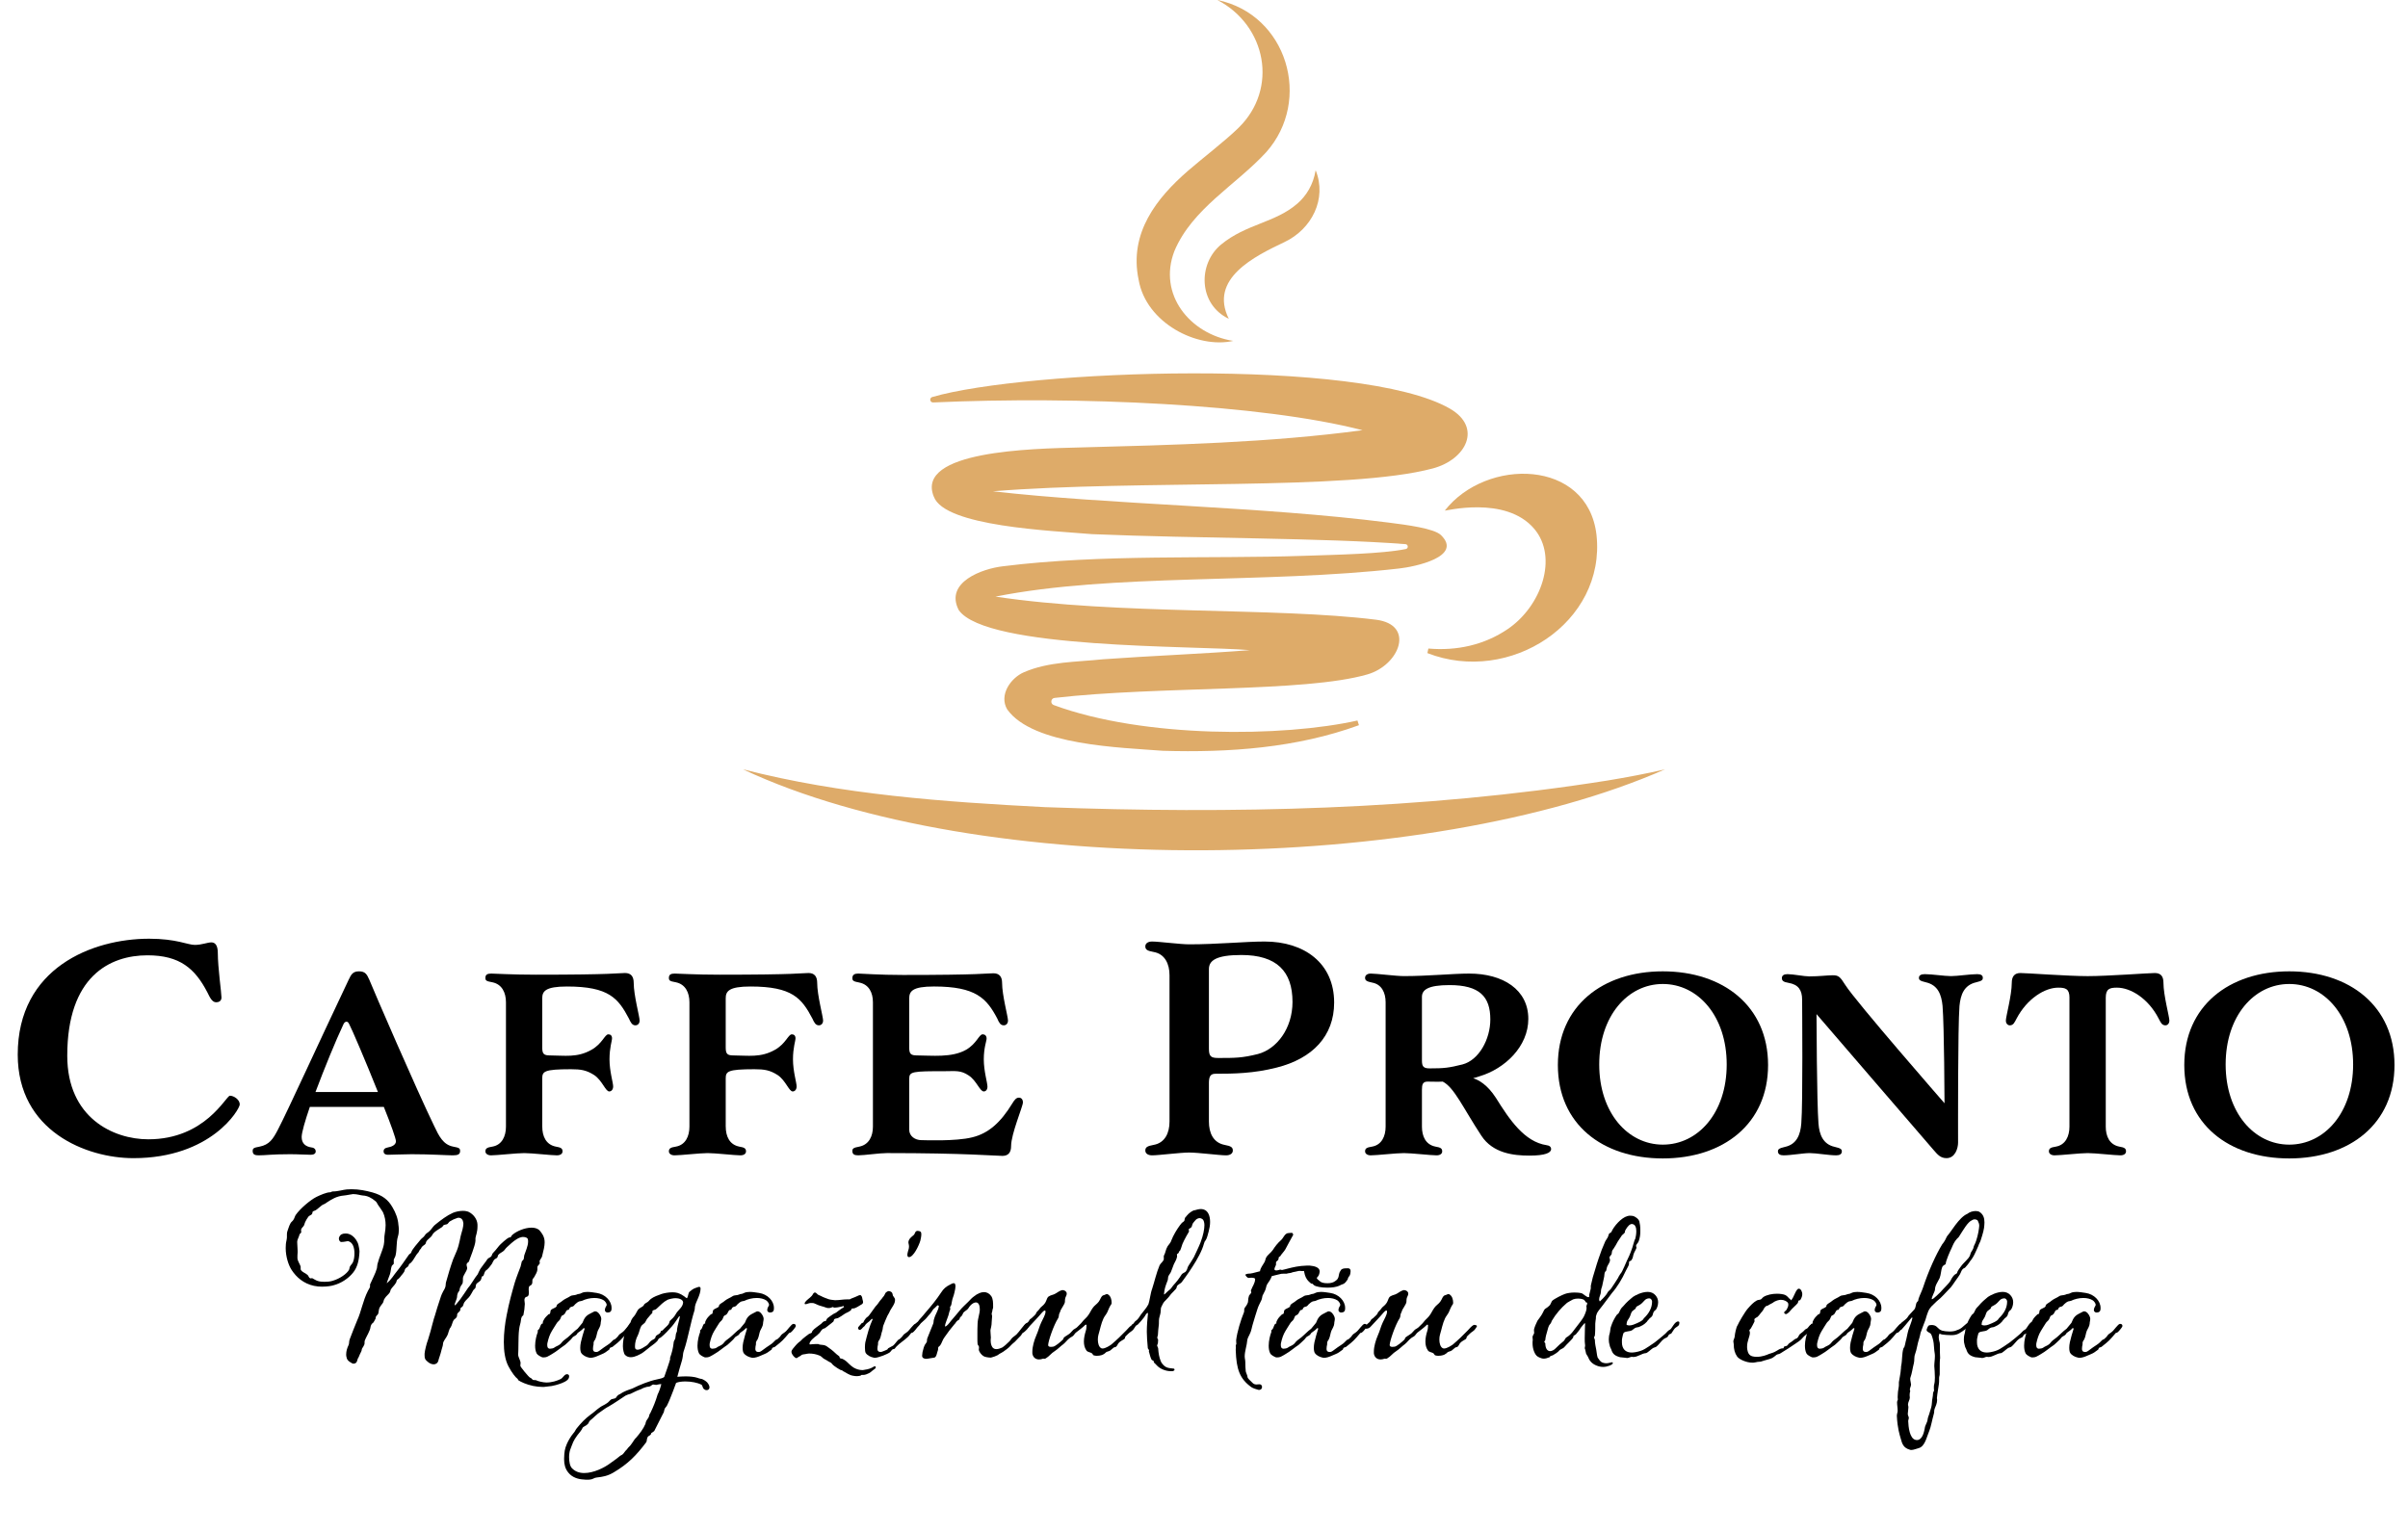<?xml version="1.0" encoding="UTF-8"?> <svg xmlns="http://www.w3.org/2000/svg" id="Layer_2" data-name="Layer 2" viewBox="0 0 1714.85 1091.08"><defs><style> .cls-1 { fill: #deab69; } .cls-1, .cls-2 { stroke-width: 0px; } .cls-2 { fill: #000; } </style></defs><g id="Layer_1-2" data-name="Layer 1"><g><path class="cls-1" d="M665.03,353.81c7.73,21.28,84.05,24.24,112.7,26.69,74.88,3.15,165.3,2.59,223.19,7.13,2.03.16,2.21,3.08.21,3.48-16.98,3.42-48.28,4.02-72.8,4.84-66.67,2.24-144.01-1.34-213.82,7.41-15.05,1.65-41.95,11.46-31.75,31.23,19.46,27.99,168.02,25.2,207.31,28.54-33.47,2.66-71.07,4.07-104.62,6.52-18.75,1.99-38.63,1.57-56.31,9.25-9.33,4.04-17.93,16.18-11.85,26.47,18.34,25.74,81.06,27.11,110.85,29.46,47,1.39,95.18-1.98,139.63-18.23l-1.06-3.33c-53.02,11.87-152.03,12.72-216.28-11-2.61-.96-2.17-4.78.59-5.1,75.11-8.64,177.82-3.77,222.79-16.75,22.88-6.61,34.22-35.46,6.03-38.97-72.4-9.02-182.95-3.21-270.92-16.45,83.46-16.64,191.9-9.11,287.4-20.02,11.06-1.2,45.78-8.33,29.86-23.8-4.92-4.78-24.5-7.28-37.03-8.88-92.04-11.75-198.92-12.75-282.03-22.33,104.18-8.43,252.92-.12,313.28-16.28,23.82-6.38,35.4-29.22,12.07-42.64-63.6-36.59-302.07-27.56-368.57-8.23-.94.27-1.54,1.18-1.42,2.15h0c.13,1.02,1.02,1.77,2.04,1.73,102.49-4.66,233.83,1.11,305.78,19.77-66.04,8.87-135.35,10.55-202.05,12.3-32.73.86-116.69,2.25-103.24,35.04Z"></path><path class="cls-1" d="M878.22,242.85c-30.78-4.85-53.82-33.11-41.87-64.02,12.77-30.36,43.91-47.02,65.37-70.42,32.97-37.03,14.97-98.12-34.75-108.41,34.86,18.21,43.59,63.1,15.1,91-9.39,9.23-26.1,22.02-36.09,30.71-22.03,19.17-42.16,44.15-35.1,77.64,5.28,30.62,41.61,49.28,67.34,43.5Z"></path><path class="cls-1" d="M1092.63,376.75c17.17,20.32,5.11,55.02-18.86,71.34-16.68,11.35-36.35,15.68-56.56,13.9l-.7,3.25c58.64,22.88,127.24-21.79,120.43-84.24-6.35-54.28-78.56-55.12-108.01-17.31-.51.66,43.25-11.15,63.7,13.05Z"></path><path class="cls-1" d="M1144.8,556.01c-132.64,21.03-267.05,23.88-400.71,18.96-71.97-3.75-144.51-8.82-214.98-26.94,168.44,79.23,487.4,74.55,656.64,0-13.64,3.2-27.29,5.69-40.95,7.98Z"></path><path class="cls-1" d="M869.6,174.19c-16.6,13.67-16.3,42.52,5.49,52.91-14.26-28.63,18.34-44.53,39.77-54.72,19.21-9.15,30.31-30.62,22.08-51.11-1.75,10.45-6.66,18.21-13.02,23.76-15.71,13.68-36.43,14.43-54.32,29.16Z"></path></g><g><g><path class="cls-2" d="M155.12,678.91c0,10.22,2.61,28.46,2.61,31.66,0,2.61-2,3.41-3.81,3.41-3.01,0-4.61-3.81-6.21-7.01-8.82-17.03-19.64-26.45-42.69-26.45-26.86,0-57.12,15.03-57.12,71.55,0,44.09,32.67,59.52,57.72,59.52,40.68,0,55.31-31.06,58.12-31.06s7.01,2.81,7.01,6.21-20.24,38.28-75.75,38.28c-33.47,0-82.37-19.24-82.37-73.75,0-61.93,53.31-82.57,93.59-82.57,19.44,0,27.46,4.41,32.47,4.41s9.02-1.8,11.82-1.8,4.61,2.2,4.61,7.62Z"></path><path class="cls-2" d="M262.93,697.75c3.41,8.42,33.27,77.56,46.29,104.41,3.41,7.21,6.41,13.23,13.43,14.63,4.41.8,5.01,1.2,5.01,3.21,0,2.4-1.8,3.01-5.21,3.01-4.21,0-15.83-.8-29.26-.8-5.81,0-13.43.4-16.83.4-2.21,0-3.21-1-3.21-2.41s.8-2.41,3.01-2.81c2.41-.4,5.81-1.6,5.81-4.41,0-1.8-3.61-12.02-8.62-24.45h-52.71c-3.41,10.02-5.81,18.24-5.81,21.44,0,4.61,2.81,6.81,7.01,7.42,2,.2,3.01,1.4,3.01,2.81s-1.2,2.41-3.41,2.41c-3.41,0-9.02-.4-14.83-.4-13.43,0-17.23.8-22.45.8-2.61,0-4.21-.6-4.21-3.01,0-2,.6-2.41,5.01-3.21,6.81-1.4,9.42-5.21,13.03-12.22,7.01-13.43,27.86-59.32,50.3-106.62,1.8-3.81,3.01-6.01,7.42-6.01s5.61,2.2,7.21,5.81ZM224.66,777.91h44.49c-8.62-21.64-18.84-45.49-20.44-48.3-.6-1.2-1-1.8-2-1.8s-1.8,1-2.2,2c-5.41,11.42-13.43,31.06-19.84,48.1Z"></path><path class="cls-2" d="M386.18,802.56c0,6.81,2.61,12.83,9.62,14.23,3.81.6,4.81,1.4,4.81,3.41,0,1.6-1.4,2.81-4.01,2.81-4.01,0-17.84-1.6-23.25-1.6s-19.44,1.6-23.65,1.6c-2.4,0-4.01-1.2-4.01-2.81,0-2,1-2.81,5.01-3.41,6.81-1.2,9.62-7.42,9.62-14.23v-88.58c0-6.81-2.81-12.83-9.62-14.23-4.41-.8-5.01-1.2-5.01-3.21,0-2.41,1.6-3.01,4.21-3.01s14.63.8,31.86.8c55.51,0,58.72-1.2,63.33-1.2,4.21,0,6.21,2.41,6.21,7.01,0,8.82,4.21,24.05,4.21,26.85,0,2.21-1.4,3.41-3.01,3.41-2.41,0-3.41-2.2-4.61-4.81-7.62-14.43-14.23-22.85-44.09-22.85-15.43,0-17.64,3.41-17.64,8.42v35.07c0,4.61,1.2,5.61,5.61,5.61,10.22,0,19.24,1.8,29.46-4.01,7.82-4.41,9.42-11.02,12.02-11.02,1.6,0,2.61,1,2.61,2.81,0,2-1.8,6.61-1.8,15.03s2.6,16.63,2.6,19.24c0,2.2-1.2,3.61-2.81,3.61-2.6,0-5.01-7.82-10.62-11.62-5.61-3.61-9.62-4.21-16.63-4.21-19.44,0-20.44,1.6-20.44,6.81v34.07Z"></path><path class="cls-2" d="M516.84,802.56c0,6.81,2.61,12.83,9.62,14.23,3.81.6,4.81,1.4,4.81,3.41,0,1.6-1.4,2.81-4.01,2.81-4.01,0-17.84-1.6-23.25-1.6s-19.44,1.6-23.65,1.6c-2.4,0-4.01-1.2-4.01-2.81,0-2,1-2.81,5.01-3.41,6.81-1.2,9.62-7.42,9.62-14.23v-88.58c0-6.81-2.81-12.83-9.62-14.23-4.41-.8-5.01-1.2-5.01-3.21,0-2.41,1.6-3.01,4.21-3.01s14.63.8,31.86.8c55.51,0,58.72-1.2,63.33-1.2,4.21,0,6.21,2.41,6.21,7.01,0,8.82,4.21,24.05,4.21,26.85,0,2.21-1.4,3.41-3.01,3.41-2.41,0-3.41-2.2-4.61-4.81-7.62-14.43-14.23-22.85-44.09-22.85-15.43,0-17.64,3.41-17.64,8.42v35.07c0,4.61,1.2,5.61,5.61,5.61,10.22,0,19.24,1.8,29.46-4.01,7.82-4.41,9.42-11.02,12.02-11.02,1.6,0,2.61,1,2.61,2.81,0,2-1.8,6.61-1.8,15.03s2.6,16.63,2.6,19.24c0,2.2-1.2,3.61-2.81,3.61-2.6,0-5.01-7.82-10.62-11.62-5.61-3.61-9.62-4.21-16.63-4.21-19.44,0-20.44,1.6-20.44,6.81v34.07Z"></path><path class="cls-2" d="M647.5,768.49v36.27c0,4.61,4.21,7.42,8.62,7.42,1.8,0,24.45,1,36.27-2,11.62-2.81,20.24-10.62,28.46-24.05,1.8-3.01,3.01-4.21,4.81-4.21,1.6,0,2.81,1.2,2.81,3.41,0,2.81-8.42,22.45-8.42,31.06,0,4.61-2,7.01-6.21,7.01-4.61,0-26.65-2-82.17-2-5.41,0-16.23,1.6-20.44,1.6-2.61,0-4.21-.6-4.21-3.01,0-1.8.6-2.41,5.01-3.21,6.81-1.4,9.62-7.42,9.62-14.23v-88.58c0-6.81-2.81-12.63-9.62-14.03-4.41-.8-5.01-1.4-5.01-3.21,0-2.4,1.6-3.21,4.21-3.21s14.63,1,31.86,1c55.51,0,59.72-1.2,64.33-1.2,4.21,0,6.21,2.4,6.21,6.81,0,8.82,4.21,24.05,4.21,26.85,0,2.21-1.4,3.41-3.01,3.41-2.41,0-3.41-2-4.61-4.81-7.62-14.43-15.23-22.85-45.09-22.85-15.43,0-17.64,3.41-17.64,8.62v34.87c0,4.61,1.2,5.61,5.61,5.61,10.22,0,24.65,1.8,34.87-4.01,7.62-4.41,9.22-11.02,11.82-11.02,1.6,0,2.81,1,2.81,3.01,0,1.8-2,6.41-2,14.83s2.61,16.63,2.61,19.44c0,2.2-1.2,3.41-2.61,3.41-2.81,0-5.21-7.82-10.82-11.42-5.61-3.81-9.62-3.01-16.43-3.01-23.65,0-25.85.2-25.85,5.41Z"></path><path class="cls-2" d="M860.93,771.7v27.26c0,8.02,3.01,15.03,11.22,16.63,4.61.8,5.81,1.8,5.81,4.01,0,2-1.8,3.41-4.81,3.41-4.81,0-19.84-2-26.25-2s-21.64,2-26.45,2c-3.01,0-4.81-1.4-4.81-3.41,0-2.2,1.2-3.21,5.81-4.01,8.22-1.4,11.42-8.62,11.42-16.63v-104.21c0-8.02-3.21-15.23-11.42-16.63-4.61-.8-5.81-1.8-5.81-4.01,0-2,1.8-3.41,4.81-3.41,4.81,0,20.04,2,26.45,2,20.24,0,39.88-2,53.71-2,28.26,0,49.5,15.43,49.5,43.49,0,23.85-15.43,39.88-40.88,46.29-16.43,4.21-30.66,4.41-43.69,4.41-3.81,0-4.61,2.4-4.61,6.81ZM860.93,747.05c0,5.41,1.4,6.61,6.61,6.61,12.02,0,17.04,0,28.26-2.81,13.63-3.61,24.65-18.44,24.65-37.08,0-21.84-11.22-33.47-36.47-33.47-18.04,0-23.05,4.01-23.05,10.02v56.72Z"></path><path class="cls-2" d="M1012.63,776.31v26.25c0,6.81,2.61,12.83,9.62,14.23,3.81.6,4.81,1.4,4.81,3.41,0,1.6-1.4,2.81-4.01,2.81-4.01,0-17.84-1.6-23.25-1.6s-19.44,1.6-23.65,1.6c-2.4,0-4.01-1.2-4.01-2.81,0-2,1-2.81,5.01-3.41,6.81-1.2,9.62-7.42,9.62-14.23v-88.58c0-6.81-2.81-12.83-9.62-14.03-4.01-.8-5.01-1.6-5.01-3.41s1.6-3.01,4.01-3.01c4.21,0,18.04,1.8,23.65,1.8,17.04,0,34.87-1.8,46.5-1.8,24.05,0,42.09,11.42,42.09,32.27,0,19.64-16.63,35.47-34.67,40.88-1.6.6-3.21,1-4.61,1.4,3.81,1.2,10.02,4.41,16.23,14.03,9.62,15.43,20.24,31.26,36.07,33.67,2,.2,3.21,1.2,3.21,2.81,0,2.61-4.21,4.61-15.43,4.61s-26.05-1.6-34.27-14.23c-13.03-19.84-19.24-34.27-27.46-38.48-3.81.2-7.42,0-10.82,0s-4.01,2-4.01,5.81ZM1012.63,755.46c0,4.41,1.2,5.61,5.61,5.61,10.22,0,13.63-.4,23.25-2.81,11.62-3.01,19.84-17.84,19.84-32.07,0-16.23-7.62-24.45-29.06-24.45-15.43,0-19.64,3.41-19.64,8.42v45.29Z"></path><path class="cls-2" d="M1184.18,691.94c43.09,0,74.95,24.85,74.95,66.74s-31.87,66.54-74.95,66.54-74.75-24.45-74.75-66.54,31.87-66.74,74.75-66.74ZM1184.18,815.39c25.05,0,45.49-22.65,45.49-57.12s-20.44-57.32-45.49-57.32-45.29,22.85-45.29,57.32,20.44,57.12,45.29,57.12Z"></path><path class="cls-2" d="M1383.39,716.59c-.8-8.02-3.21-14.83-11.82-16.83-4.41-1-5.01-1.8-5.01-3.21,0-1.8,1.6-2.61,4.21-2.61,5.01,0,14.03,1.4,18.64,1.4s13.63-1.4,18.64-1.4c2.61,0,4.01.8,4.01,2.61,0,1.4-.4,2.2-4.81,3.21-8.62,2-11.02,8.82-11.82,16.83-1.2,14.83-1,88.38-1,97.4,0,3.81-2,11.02-8.22,11.02-4.41,0-6.41-2.61-9.22-5.81-4.41-5.01-83.37-96.8-83.37-96.8,0,0,.2,63.13,1.4,77.96.6,7.82,3.21,14.83,11.62,16.63,4.41,1,5.01,1.8,5.01,3.21,0,2-1.6,2.81-4.01,2.81-5.21,0-14.23-1.6-18.84-1.6s-13.43,1.6-18.64,1.6c-2.41,0-4.01-.8-4.01-2.81,0-1.4.6-2.2,5.01-3.21,8.42-1.8,11.02-8.82,11.62-16.63,1.2-14.83.6-81.37.6-88.18s-2.61-10.82-9.62-12.02c-3.81-.6-4.81-1.6-4.81-3.41s1.4-2.81,4.01-2.81c4.01,0,11.82,1.6,15.43,1.6,7.42,0,12.83-.8,16.83-.8s5.21,1,8.82,6.81c7.42,11.82,70.74,84.37,70.74,84.37,0,0-.2-54.51-1.4-69.34Z"></path><path class="cls-2" d="M1473.77,710.77c0-6.41-2.81-7.21-8.02-7.21-9.42,0-22.04,7.62-29.66,22.04-1.4,2.61-2.2,4.81-4.81,4.81-1.4,0-2.81-1.2-2.81-3.41,0-2.81,4.21-18.04,4.21-26.85,0-4.61,2-7.01,6.21-7.01s33.87,2.21,47.9,2.21,43.69-2.21,47.7-2.21c4.41,0,6.21,2.41,6.21,7.01,0,8.82,4.21,24.05,4.21,26.85,0,2.21-1.4,3.41-2.81,3.41-2.61,0-3.41-2.2-4.81-4.81-7.42-14.43-20.04-22.04-29.66-22.04-5.21,0-8.02.8-8.02,7.21v91.79c0,6.81,2.61,12.83,9.62,14.23,3.81.6,4.81,1.4,4.81,3.41,0,1.6-1.4,2.81-4.01,2.81-4.01,0-17.84-1.6-23.25-1.6s-19.44,1.6-23.65,1.6c-2.4,0-4.01-1.2-4.01-2.81,0-2,1-2.81,5.01-3.41,6.81-1.2,9.62-7.42,9.62-14.23v-91.79Z"></path><path class="cls-2" d="M1630.28,691.94c43.09,0,74.95,24.85,74.95,66.74s-31.87,66.54-74.95,66.54-74.75-24.45-74.75-66.54,31.87-66.74,74.75-66.74ZM1630.28,815.39c25.05,0,45.49-22.65,45.49-57.12s-20.44-57.32-45.49-57.32-45.29,22.85-45.29,57.32,20.44,57.12,45.29,57.12Z"></path></g><g><path class="cls-2" d="M250.19,847.15c5.62,0,10.37,1.01,15.12,2.3,6.91,2.02,11.09,5.04,14.25,10.66,2.3,3.89,3.89,8.06,4.18,12.53,0,.29.14.72.14,1.01.14,1.01.14,1.87.14,2.74,0,1.44-.14,2.88-.72,4.75-1.15,3.89-.58,8.93-1.58,13.1-.14,1.01-1.15,2.45-1.3,3.17v2.88c-.14.29-1.3,1.15-1.44,1.58-.72,1.87-.58,3.74-1.3,5.9-.72,2.02-1.58,4.03-2.3,6.34,3.31-2.45,5.04-5.9,7.49-8.78,1.87-2.16,6.62-9.07,8.21-11.38.86-1.15,1.44-.72,1.87-2.02.43-1.87,4.9-6.77,5.9-8.06,1.15-1.73,2.74-2.3,3.74-3.89.72-1.44,2.45-2.02,3.46-3.17,1.58-1.58,2.59-3.6,4.32-4.75,3.74-3.02,7.92-6.19,12.1-8.06,2.02-.86,4.75-1.44,7.2-1.44,1.58,0,3.02.29,4.03.72,3.6,1.73,6.19,5.33,6.34,9.07v1.3c0,4.32-1.3,6.77-1.44,8.35v1.87c-.14,3.6-4.32,13.39-4.61,14.69-.14.58-1.44,1.01-1.58,1.73,0,.14-.14.43-.14.58,0,.86.43,1.73.43,2.59-.29,2.3-2.88,4.9-3.02,7.06,0,1.15,0,2.16-.14,3.17,0,.86-1.3,2.02-1.58,2.88-.72,1.15-.43,2.02-1.01,3.17-.29.43-.86,1.01-1.01,1.73-.29.58-.43,1.44-.43,2.16,0,1.58-1.73,4.75-1.73,5.76,0,.29,0,.43.14.43.58,0,2.02-2.02,3.89-4.32,2.16-3.02,3.6-5.18,5.62-8.21,1.44-1.3,5.18-7.78,6.19-8.78.86-.86,1.01-2.02,1.73-3.17.43-1.58,4.9-6.77,5.76-8.35.58-.86,1.87-1.15,2.59-1.87.58-.43.72-1.87,1.3-2.45,1.3-1.3,2.45-2.74,3.6-4.18,1.87-2.59,6.91-6.62,7.78-6.91.29-.14,1.15,0,1.44-.43.58-.72.43-1.01,1.15-1.58,3.02-2.59,8.78-5.04,13.54-5.04,2.02,0,3.74.43,5.18,1.44,1.01.86,2.45,2.88,3.17,4.32.72,1.58,1.01,3.02,1.01,4.75,0,2.59-.72,5.62-1.87,10.08-.14.58-1.3,2.16-1.58,2.74-.14.29-.14.43-.14.72,0,.43.14.86.14,1.3,0,.58-1.73,1.87-1.73,2.74v2.02c-.14,1.44-1.44,3.74-2.3,5.18-.14.29-1.01,1.15-1.15,1.58-.29,1.15.14,2.59-.58,3.6-.43.58-1.15.72-1.58,1.15-.43.43-.58,1.3-.58,2.16s.14,1.73.14,2.59c0,1.01-.14,1.87-.72,2.45-.43.43-1.58.43-2.02,1.15-.29.43-.43,1.01-.43,1.58,0,.86.29,1.87.29,2.74-.14,2.74-.43,5.33-1.01,7.92-.14.43-1.15,1.01-1.15,1.3-.72,1.3-.58,3.6-1.15,5.18-1.44,4.61-1.15,12.53-1.3,18.29,0,1.15-.14,2.3-.14,3.46,0,1.87,1.73,4.18,1.73,6.05-.14.58-.14,1.3-.14,2.02s6.05,8.06,6.91,8.35c1.15.43,1.01.86,2.02,1.58.14.14.72.14,1.3.14.43,0,.86,0,1.01.14.86.58,5.04,1.58,7.2,1.58,4.03,0,7.49-1.15,10.22-2.45,1.87-1.01,2.59-3.46,4.61-3.46,1.01,0,1.44.86,1.44,1.3,0,1.3-.43,2.02-1.15,2.74-2.02,1.87-5.9,3.02-8.5,3.74-2.16.58-2.88.72-7.2,1.15-.58.14-1.3.14-2.02.14-2.16,0-4.75-.29-6.77-.72-4.9-1.01-8.78-2.88-10.51-4.03-.29-.29-.29-.86-.72-1.15-1.15-.72-4.03-4.32-6.34-8.78-2.45-4.61-3.31-10.8-3.31-17.28s.86-13.39,2.02-19.15c1.73-9.07,3.89-16.7,5.76-23.18,1.15-3.74,2.88-8.06,4.18-11.52l.86-3.6c.14-.29,1.15-1.15,1.3-1.58.29-.86.14-1.73.43-2.74.86-2.74,2.74-6.62,2.74-9.79,0-.72,0-1.44-.29-2.02-.29-.58-1.3-1.3-3.46-1.3-2.59.14-5.62,2.16-8.21,4.46l-3.02,2.74c-1.44,1.3-1.44,1.87-2.45,2.74-1.15,1.01-2.74,1.58-3.74,2.74-.58.72-.29,1.44-.86,2.02-.43.58-1.15.72-1.73,1.15-1.01.86-1.3,2.16-2.02,3.31-2.88,4.18-4.03,4.46-4.61,5.04-.86,1.3-.86,2.45-1.58,3.6l-1.01.43c-.14.86-.29,1.58-.72,2.45-.58,1.15-2.88,2.02-3.31,3.17-.29.72-.29,1.58-.43,2.3-.43.72-1.44,1.44-1.73,2.02-.72,1.3-1.3,2.45-2.16,3.74-1.01,1.58-3.02,3.02-4.03,4.61-.72,1.01-.58,2.16-1.44,3.17-.29.29-.86.43-1.15.86-.29.43-.29,1.3-.43,1.87-.43.86-2.16,1.73-2.16,2.88,0,.58,0,1.3-.43,1.87-.29.72-1.58,1.44-2.02,2.02-1.01,1.58-1.15,3.6-2.16,5.18-1.15,1.15-1.58,4.18-2.3,5.62-.86,2.02-3.17,4.18-3.17,6.34,0,1.15-.72,2.74-1.01,4.03-.72,3.31-1.87,5.9-2.3,7.78-.43,1.73-1.73,2.59-3.31,2.59-1.3,0-2.88-.58-4.32-1.87-1.73-1.44-2.16-2.16-2.16-4.46v-1.3c.14-2.16,1.44-7.34,2.45-9.94,1.3-3.89,2.3-7.92,3.31-11.81,0-.14.14-.29.14-.43.43-1.58.86-3.46,1.44-4.9,1.01-3.6,2.3-7.63,3.6-11.52,2.02-6.62,3.02-6.05,3.89-9.07.29-1.15.14-2.16.43-3.17,1.44-5.18,3.17-11.09,5.04-16.27l2.59-6.05c2.02-4.9,2.59-10.51,3.17-11.95.43-1.3,1.58-5.18,1.58-7.49,0-.29-.14-.58-.14-.86-.14-.43-.14-1.3-.72-2.02-.43-.72-1.44-1.3-2.45-1.3-.29,0-.72,0-1.01.14-1.87.58-3.74,1.44-5.33,2.45-.72.43-1.3,1.73-2.02,2.02-.86.29-1.87.29-2.45.72-.43.29-.58.86-.86,1.15-2.45,1.73-6.19,3.46-7.34,6.05-1.01,1.73-3.17,2.74-4.03,4.32-.43.58-.29,1.15-.58,1.58-.58,1.01-1.73,1.3-2.45,2.16-.72.72-.58,1.3-1.3,1.87-.58.43-.86,1.58-1.44,2.3-2.16,2.16-3.02,5.04-5.18,7.2-.43.43-.72.58-1.15.86-.58.43-.43,1.3-1.01,1.87-.58.58-1.44,1.01-1.87,1.58-.58.72-.43,1.73-1.01,2.45-1.15,1.73-1.3,1.73-1.44,1.87-.86,1.15-2.16,2.88-3.02,3.31-1.01.43-.58,1.73-1.44,2.74-.86,1.58-2.74,3.02-3.6,4.75l-.43,1.58c-1.01,1.73-2.88,2.88-3.74,4.46-.86,1.01-.72,2.16-1.3,3.17-.72,1.15-2.02,2.45-2.59,3.89-.58,1.73-.29,2.59-.86,4.03-.29.58-1.3,1.3-1.58,2.02-.14.29-.14.72-.14,1.15-.14.29-1.44,2.88-1.87,3.17-.58.43-.86.58-1.15,1.15-.86,1.3-.58,2.74-1.3,4.18-1.3,3.17-2.59,5.04-3.46,7.34-.14.58-.14,1.01-.14,1.44s0,.86-.14,1.3c-.86,2.16-1.87,2.74-1.87,3.74,0,.72-.58,1.73-.86,2.3-.86,1.58-1.15,3.02-1.87,3.89-.58,1.3-.43,2.45-1.58,3.31-.58.29-1.01.43-1.44.43-.72,0-1.3-.29-1.87-.72-1.58-.86-2.88-1.87-3.17-3.74-.29-.72-.29-1.44-.29-2.16,0-2.3.72-4.46,1.44-6.05.14-.14.29-.43.29-.58.58-1.58.14-2.59.86-4.32,1.58-4.03,3.46-9.07,5.18-13.1,3.02-6.48,4.03-13.97,7.78-21.31.14-.29,1.44-2.3,1.44-2.88v-1.58c1.58-3.74,3.89-7.78,4.9-11.52.29-1.3.14-2.45.58-3.6,1.01-4.18,3.46-8.93,4.32-13.1.58-2.74.14-5.33.72-8.06.29-1.87.58-3.89.58-5.9,0-3.17-.58-6.34-1.87-9.22-.43-.86-2.3-3.46-3.17-4.75-.86-1.01-1.01-2.16-2.02-3.02-3.02-2.59-5.9-4.03-9.22-4.18-1.73-.14-3.89-1.01-6.91-1.01-.86,0-4.46.86-6.34,1.01-5.47.43-8.93,2.74-12.67,5.18-1.01,1.01-2.59,1.15-3.46,2.02-1.44,1.01-2.74,2.45-4.18,3.31l-1.73.72c-.72.29-.43,1.44-.86,2.02-.58.72-2.16,1.15-2.59,1.87-1.3,1.73-1.44,2.3-2.16,3.6-.58,1.01-.58,2.45-1.44,3.31-.43.58-1.01,1.01-1.3,1.58-.14.29-.29.72-.29,1.15,0,.58.14,1.15.14,1.58-.14.29-1.3,1.15-1.3,1.58-.14,1.15-1.58,3.6-1.58,4.75v1.01c0,2.16.29,3.31.29,5.62v1.3c-.14,1.3-.14,2.45-.14,3.89,0,2.02,1.58,4.03,2.16,5.76.14.29.14.58.14.86v1.01c0,.29,0,.58.14.86,1.01,1.73,3.17,2.16,4.75,3.6.72.58.86,1.87,1.73,2.3.14.14.43.14.58.14.43,0,.72-.14,1.01-.14,1.15.58,2.59,1.58,4.03,2.02,1.44.43,3.02.58,4.75.58,1.87,0,3.89-.14,5.76-.72,5.47-1.58,10.22-5.18,11.66-7.78.43-.86.29-1.58.72-2.45.43-.86,1.87-2.16,2.16-3.17.72-1.73,1.01-3.89,1.01-6.19,0-3.74-1.01-7.49-4.03-8.5-.14-.14-.29-.14-.58-.14-1.01,0-2.59.58-4.75.58-1.01,0-1.73-1.3-1.73-2.45,0-.43.14-.86.29-1.15.86-1.87,2.3-2.45,4.61-2.45,1.73,0,3.17.58,4.61,1.58,2.02,1.44,3.89,4.18,4.46,6.77,0,.14.72,3.02.72,4.46-.29,6.19-1.44,11.23-4.61,15.12-3.46,4.32-8.78,7.63-13.82,8.93-1.3.43-4.46,1.01-8.21,1.01-1.87,0-3.74-.14-5.76-.58-7.34-1.58-12.53-6.05-15.98-11.38-2.16-3.31-4.18-9.36-4.18-15.55,0-1.87.14-3.74.58-5.47.14-.86.29-1.58.29-2.16v-1.87c0-.72,0-1.58.43-2.74.58-1.3.86-3.17,2.16-5.47.43-.86,1.44-1.44,1.87-2.16.86-1.15,1.01-2.3,1.73-3.6,3.17-4.61,10.51-10.8,14.83-12.96,2.74-1.3,7.06-3.31,9.94-3.31.43,0,.86-.58,1.73-.58,3.74,0,7.63-1.3,9.94-1.44,1.15,0,2.3-.14,3.31-.14Z"></path><path class="cls-2" d="M416.37,946.36l-.72-.29c-1.15,1.3-2.59,2.3-4.03,3.31-.72.58-.72,1.15-1.15,1.44-.72.72-1.73,1.01-2.59,1.73-.58.58-1.01,1.44-1.73,2.02-1.3,1.15-2.45,2.45-3.74,3.46-3.31,2.16-5.9,4.61-9.22,6.48-1.01.58-2.3,1.44-3.6,2.02-.72.29-1.58.43-2.45.43-.43,0-.86,0-1.15-.14-1.3-.58-3.31-1.58-3.89-2.88-.72-1.44-1.01-3.31-1.01-5.33,0-3.6,1.01-7.49,1.87-9.65v-1.3c.29-.29.72-.58,1.01-1.01.72-1.15.86-2.59,1.73-3.6.29-.14.72-.14.86-.29v-1.01c.14-.58.72-1.58,1.15-2.3.29-.58,2.3-2.74,2.88-3.17.43-.29.72,0,1.01-.43.29-.43.43-1.3.43-1.87.14-1.58,3.17-2.02,4.18-3.17.29-.43.14-.86.43-1.3.86-1.01,2.88-1.87,3.89-2.88,1.73-1.44,3.74-2.02,5.62-3.31,1.3-.86,3.02-.43,4.61-1.15.72-.43,1.3-.29,2.3-.58.86-.29,1.87-1.01,3.31-1.15.72,0,1.44-.14,2.02-.14,2.16,0,4.32.43,6.48.72,6.05.86,10.66,5.62,10.66,10.66,0,.58,0,1.01-.14,1.58-.14.72-.72,1.73-2.74,1.73-1.15,0-1.87-1.01-1.87-1.58,0-2.3,1.3-3.02,1.3-3.89,0-1.01-1.15-2.59-2.02-3.17-1.73-1.15-4.18-1.73-6.77-1.73-3.17,0-6.48.86-8.78,2.02-.72.29-1.15.14-2.02.43-.86.29-2.16,1.3-2.88,2.02l-1.01,1.15c-.72.72-1.73.43-2.59,1.15-.72.58-.43,1.73-1.58,1.73s-1.44,1.58-2.16,2.59c-.29.58-1.58,1.44-2.02,1.44-.72.58-.86,1.87-1.44,2.74-.43.86-1.58,1.58-2.16,2.45-1.3,1.87-2.45,4.03-3.6,5.76-1.58,2.59-2.45,5.33-3.17,8.5-.14.43-.14,1.01-.14,1.58,0,1.3.29,2.45,1.87,2.59,1.01,0,2.45-.29,3.02-.72,1.3-1.01,2.74-1.3,4.03-2.3.86-.58,1.3-1.44,2.02-2.16,1.3-1.3,2.3-1.73,3.6-2.88,2.45-2.02,4.46-4.32,7.06-6.19l3.46-4.18,1.01-2.3c.86-1.73,2.02-2.88,3.46-3.74.86-.43,3.17-1.73,3.89-2.02.29-.14.43-.14.72-.14,1.87,0,3.46,2.3,4.03,3.89.14.43.29,1.01.29,1.44,0,1.15-.43,2.3-.43,3.46,0,1.44-1.44,3.89-2.02,5.04-.72,1.73-.86,4.18-1.87,6.19-.14.43-.58.58-1.01,1.73-.14.29-.14.58-.14.86v.86c-.29,1.15-.43,2.3-.43,3.17,0,.43,0,.72.14,1.01.14.86,1.01,1.3,2.02,1.3.43,0,1.01,0,1.44-.29,1.01-.43,2.59-2.02,7.06-4.9,1.58-1.01,2.3-1.87,3.6-3.17.29-.43,1.44-.58,1.73-1.01,1.01-.86,1.87-1.73,2.59-2.88.43-.58,1.87-1.3,2.45-1.87,1.73-1.15,4.61-5.9,6.05-5.9,1.01,0,1.73.43,1.73,1.44,0,.14,0,.29-.14.58-.43.86-2.74,3.74-3.6,4.18l-1.01.29-2.59,3.02c-2.74,3.31-5.76,5.33-7.63,6.91-.43.29-1.3.29-1.73.72-.43.29-.14,1.01-.72,1.3l-2.59,1.87c-1.15.86-3.74,1.73-4.9,2.3-1.87.86-3.89,1.58-5.9,1.58-.29,0-.43-.14-.72-.14-2.3-.43-4.61-1.73-5.62-3.31-.43-.58-.72-2.02-.72-3.74,0-1.15.14-2.45.43-3.89.86-3.46,1.58-6.34,2.74-9.79Z"></path><path class="cls-2" d="M477.13,968.39c.14-.14.14-.29.14-.43,0-.29-.14-.43-.14-.58,1.3-3.6,2.16-6.77,2.59-10.8,0-1.58,1.3-2.45,1.3-3.89.29-1.3.14-2.16.58-3.17.58-1.01.58-1.58.58-2.74.29-2.45,1.73-6.91,2.02-9.07h-.58c-1.58,2.3-3.31,5.04-5.04,7.06-2.45,2.74-5.18,5.76-7.92,7.92-.43.43-1.15.43-1.58,1.01-.43.43-.58,1.01-.86,1.44-.43.43-1.3,1.44-3.31,2.88-2.74,1.87-5.04,4.18-7.92,6.05-1.44.72-4.61,2.74-7.78,2.74-1.44,0-2.88-.43-4.03-1.58-.86-.72-1.58-3.89-1.58-6.19,0-6.05,1.87-11.95,4.75-16.13,1.01-.86.86-2.16,1.44-2.88.43-.58.72-1.44,1.44-2.02,1.3-1.3,2.16-3.6,3.17-5.04,1.01-1.3,2.74-1.73,3.74-2.74.29-.14.43-.86.72-1.15.86-.86,2.16-1.3,2.88-2.02.43-.58,1.15-1.15,1.73-1.73,2.02-1.58,5.33-2.74,7.78-3.6,1.87-.58,4.9-1.15,7.63-1.15,1.3,0,2.59.14,3.6.43,4.75,1.58,5.76,3.74,6.77,3.74,1.01-1.44.72-3.89,2.02-4.75.86-.72,2.45-2.02,3.89-2.45.58-.14,2.16-.86,2.74-.86.72,0,1.01.58,1.01,1.3-.14,4.75-3.17,8.93-3.89,12.24-.29,1.15-.14,2.16-.43,3.17-2.88,9.07-4.61,20.02-7.49,28.51-.58,1.44-.72,2.88-.86,4.32-.14.86-.29,1.87-.58,2.88-1.15,3.46-2.59,9.07-3.31,11.66,1.73-.14,3.74-.29,5.9-.29,3.02,0,6.19.29,8.35,1.01.58.29,1.87.58,2.45.72,1.3,0,3.6,1.58,4.46,2.45,1.15,1.3,1.73,2.59,1.73,3.6,0,.72-.29,1.3-.72,1.58-.43.43-1.15.43-1.44.43-.72,0-1.44-.43-1.87-.86-.86-.58-.86-2.59-1.73-3.02-2.74-1.44-7.2-2.3-11.38-2.3-2.45,0-4.9.29-6.62,1.01-.86,2.59-3.46,9.22-4.46,11.66-1.01,2.59-1.01,2.16-2.16,4.75-.43.72-1.15,1.3-1.44,1.87-.58,1.44-.43,2.59-1.3,3.74l-6.19,12.24c-.29.29-1.44,1.15-2.02,1.44-.43.29-.14.58-.43,1.01-.58.86-1.87,1.15-2.16,1.73-.29.43-.29.72-.43,1.01-.43,1.15-.14,2.02-.72,2.88-7.06,9.36-12.96,15.41-23.18,21.46-4.32,2.59-8.06,3.17-11.95,3.6-2.02.14-2.74,1.3-4.61,1.44-.86.14-1.58.14-2.3.14s-1.58,0-2.45-.14c-3.6-.14-8.06-1.3-10.94-4.9-2.3-2.74-3.02-6.05-3.02-9.36v-.86c.14-4.46.43-6.77,2.02-10.37,1.01-2.3,2.88-5.47,4.61-7.49,1.15-1.15,1.44-2.45,2.45-3.6,3.02-3.74,5.9-6.77,9.79-9.65,2.02-1.3,4.32-3.6,6.05-4.75,1.73-1.44,3.74-2.02,5.47-3.31,1.15-.58,2.16-2.16,3.31-2.88.86-.29,2.3-.43,3.02-.86.58-.72,1.15-1.73,2.02-2.3,1.01-.29,2.74-1.73,3.89-2.16,2.02-1.01,3.89-1.58,5.9-2.3,5.47-2.74,12.38-5.47,17.42-6.48,2.3-.58,4.03-.72,5.33-1.73.72-2.02,3.74-10.66,4.18-12.53ZM414.78,1017.35c-.29,1.01-2.3,3.46-3.6,5.04-3.02,4.18-3.02,4.9-5.18,10.51-.43,1.3-.72,3.17-.72,5.18,0,3.02.58,6.34,2.02,7.78,2.3,2.45,5.33,3.46,8.78,3.46,6.62,0,14.26-3.74,18.43-6.91,2.02-1.58,3.31-2.16,6.77-5.04.58-.58,1.3-.72,1.87-1.15,1.15-.86,1.87-2.45,2.88-3.31.72-.58,1.01-1.44,1.58-1.87,1.58-1.3,3.31-4.32,4.46-5.9.14-.29.43-.43.72-.72,2.74-3.17,5.33-6.48,6.91-10.22,0-.43.14-.86.29-1.3.29-1.15,1.58-2.45,2.02-3.46.29-1.01.43-2.02,1.15-2.88,2.02-4.18,3.74-8.35,5.18-13.25,1.01-1.87,2.16-5.18,2.59-7.34-1.58,0-2.59.43-3.6.58-.58,0-1.73-.29-2.16-.29-.86.14-1.73,1.15-2.3,1.3-1.3.43-1.58.14-2.88.58-1.44.43-2.3.72-3.46,1.44-2.59.86-4.9,2.02-7.49,3.31-1.15.29-2.59.72-3.6,1.3-3.17,2.02-7.78,5.33-11.81,7.63-1.73.86-4.03,2.45-5.76,3.74-2.88,1.73-5.33,4.61-7.78,6.48-.72.58-.72,1.87-1.73,2.59-1.01,1.15-3.17,1.58-3.6,2.74ZM486.49,927.93c0-2.3-3.17-3.17-5.33-3.17-1.87,0-4.32.58-5.76,1.15-2.88,1.44-5.33,4.03-7.78,6.34-.72.86-2.3.86-2.88,1.44-.14.29-.14.58-.14.86s0,.72-.14.86c-.86.86-2.02,2.02-2.59,2.88-1.15,1.15-1.73,2.3-2.45,3.74-.58.72-2.3,1.87-2.74,2.59-1.3,2.45-1.3,4.18-2.45,6.62-1.3,2.3-2.02,5.33-2.02,7.63,0,.58,0,1.15.14,1.58.14.58.86,1.01,1.58,1.01,2.45,0,4.61-1.87,6.62-3.02,1.3-.86,2.02-2.59,3.17-3.31.72-.72,2.45-1.15,2.88-2.02.29-.43.14-1.01.58-1.44.72-.86,2.45-1.3,3.17-2.45,0-.29.14-.58.29-1.01.29-.29,1.01-.29,1.3-.58,1.15-1.44,3.31-3.02,4.18-4.32.72-1.15.58-2.02,1.01-2.45,1.58-1.44,3.02-2.74,4.03-4.61,1.73-3.31,4.9-4.61,5.33-8.35Z"></path><path class="cls-2" d="M532,946.36l-.72-.29c-1.15,1.3-2.59,2.3-4.03,3.31-.72.58-.72,1.15-1.15,1.44-.72.72-1.73,1.01-2.59,1.73-.58.58-1.01,1.44-1.73,2.02-1.3,1.15-2.45,2.45-3.74,3.46-3.31,2.16-5.9,4.61-9.22,6.48-1.01.58-2.3,1.44-3.6,2.02-.72.29-1.58.43-2.45.43-.43,0-.86,0-1.15-.14-1.3-.58-3.31-1.58-3.89-2.88-.72-1.44-1.01-3.31-1.01-5.33,0-3.6,1.01-7.49,1.87-9.65v-1.3c.29-.29.72-.58,1.01-1.01.72-1.15.86-2.59,1.73-3.6.29-.14.72-.14.86-.29v-1.01c.14-.58.72-1.58,1.15-2.3.29-.58,2.3-2.74,2.88-3.17.43-.29.72,0,1.01-.43.29-.43.43-1.3.43-1.87.14-1.58,3.17-2.02,4.18-3.17.29-.43.14-.86.43-1.3.86-1.01,2.88-1.87,3.89-2.88,1.73-1.44,3.74-2.02,5.62-3.31,1.3-.86,3.02-.43,4.61-1.15.72-.43,1.3-.29,2.3-.58.86-.29,1.87-1.01,3.31-1.15.72,0,1.44-.14,2.02-.14,2.16,0,4.32.43,6.48.72,6.05.86,10.66,5.62,10.66,10.66,0,.58,0,1.01-.14,1.58-.14.72-.72,1.73-2.74,1.73-1.15,0-1.87-1.01-1.87-1.58,0-2.3,1.3-3.02,1.3-3.89,0-1.01-1.15-2.59-2.02-3.17-1.73-1.15-4.18-1.73-6.77-1.73-3.17,0-6.48.86-8.78,2.02-.72.29-1.15.14-2.02.43-.86.29-2.16,1.3-2.88,2.02l-1.01,1.15c-.72.72-1.73.43-2.59,1.15-.72.58-.43,1.73-1.58,1.73s-1.44,1.58-2.16,2.59c-.29.58-1.58,1.44-2.02,1.44-.72.58-.86,1.87-1.44,2.74-.43.86-1.58,1.58-2.16,2.45-1.3,1.87-2.45,4.03-3.6,5.76-1.58,2.59-2.45,5.33-3.17,8.5-.14.43-.14,1.01-.14,1.58,0,1.3.29,2.45,1.87,2.59,1.01,0,2.45-.29,3.02-.72,1.3-1.01,2.74-1.3,4.03-2.3.86-.58,1.3-1.44,2.02-2.16,1.3-1.3,2.3-1.73,3.6-2.88,2.45-2.02,4.46-4.32,7.06-6.19l3.46-4.18,1.01-2.3c.86-1.73,2.02-2.88,3.46-3.74.86-.43,3.17-1.73,3.89-2.02.29-.14.43-.14.72-.14,1.87,0,3.46,2.3,4.03,3.89.14.43.29,1.01.29,1.44,0,1.15-.43,2.3-.43,3.46,0,1.44-1.44,3.89-2.02,5.04-.72,1.73-.86,4.18-1.87,6.19-.14.43-.58.58-1.01,1.73-.14.29-.14.58-.14.86v.86c-.29,1.15-.43,2.3-.43,3.17,0,.43,0,.72.14,1.01.14.86,1.01,1.3,2.02,1.3.43,0,1.01,0,1.44-.29,1.01-.43,2.59-2.02,7.06-4.9,1.58-1.01,2.3-1.87,3.6-3.17.29-.43,1.44-.58,1.73-1.01,1.01-.86,1.87-1.73,2.59-2.88.43-.58,1.87-1.3,2.45-1.87,1.73-1.15,4.61-5.9,6.05-5.9,1.01,0,1.73.43,1.73,1.44,0,.14,0,.29-.14.58-.43.86-2.74,3.74-3.6,4.18l-1.01.29-2.59,3.02c-2.74,3.31-5.76,5.33-7.63,6.91-.43.29-1.3.29-1.73.72-.43.29-.14,1.01-.72,1.3l-2.59,1.87c-1.15.86-3.74,1.73-4.9,2.3-1.87.86-3.89,1.58-5.9,1.58-.29,0-.43-.14-.72-.14-2.3-.43-4.61-1.73-5.62-3.31-.43-.58-.72-2.02-.72-3.74,0-1.15.14-2.45.43-3.89.86-3.46,1.58-6.34,2.74-9.79Z"></path><path class="cls-2" d="M573.03,928.5c0-.43.43-1.15,1.15-1.87,1.73-1.73,3.74-2.74,4.75-4.75.43-.86,1.01-1.15,1.44-1.15.58,0,1.15.58,1.44.86.86,1.01,1.3.86,2.74,1.58.72.43,2.3,1.15,3.17,1.44.72.14,1.3.58,2.3.86,1.3.43,3.17.58,4.46.72h.72c2.59,0,5.18-.58,8.06-.58h1.87c.14,0,.86-.58,1.44-.72,1.58-.58,3.02-1.15,4.18-1.73.86-.43,1.3-.58,1.73-.58.58,0,.86.29,1.15.86.43.72.43,1.58.58,2.16.14.58.43,1.3.43,1.87,0,.72-.29,1.44-1.3,1.87-1.44.72-3.89,2.74-5.76,2.74h-.58c-.29,0-.58.14-.72.72-.14.72-1.01,1.01-1.58,1.44-.86.58-2.45,1.15-3.46,1.87-1.15.86-3.17,2.16-4.32,2.74-.86.43-2.02.29-2.74.86-.43.29-.29,1.44-.72,1.73-1.73,1.58-3.74,2.88-5.62,4.46-.43.43-1.73.58-2.16,1.01-1.58,1.44-.72,1.73-4.03,4.46-1.58,1.15-5.18,3.89-5.18,6.05,0,.14,0,.29.43.29,1.58-.14,2.88-.29,4.18-.29h1.44c.58,0,.86.43,1.44.43,1.73.14,3.6.29,4.75,1.15,1.73,1.15,4.46,3.17,6.34,5.04,1.15,1.15,2.3,1.73,2.74,2.3.14.14.14.43.14.58s0,.29.14.43c.72.58,1.3.43,1.73.58,1.3.58,2.59,1.44,3.74,2.59,1.58,1.58,3.89,3.74,5.9,4.46,1.73.72,3.17,1.01,5.04,1.01.43,0,1.3-.29,1.58-.29,2.16-.29,4.18-.86,6.19-2.16.29-.14.58-.29.86-.29.14,0,.29.14.43.29s.14.29.14.43c0,.58-.29.86-.86,1.3,0,0-.14,0-.43.29-1.87,1.3-2.02,1.87-3.46,2.59-1.15.58-2.74,1.3-4.18,1.3h-1.15c-.29,0-.72.58-1.01.58-.86.14-1.58.29-2.45.29s-1.73-.14-2.59-.29c-2.88-.43-5.04-2.3-7.2-3.31l-.72-.58-1.15-.29c-1.44-.72-2.88-1.73-4.46-2.88-.29-.14-.86-.86-1.15-1.01-.29-.29-.58-.86-1.01-1.15-.86-.58-1.87-.86-2.74-1.58-.58-.43-2.02-1.01-2.59-1.44-1.15-.86-1.44-1.44-2.59-2.02-2.59-1.15-5.18-1.58-7.78-1.58-1.01,0-1.87.29-2.74.43-.72.14-1.58.14-2.3.43l-1.15.86c-1.15.58-2.02,1.15-2.59,1.58-1.58,0-3.17-2.59-3.46-3.31-.14-.43-.29-.86-.29-1.15,0-.86.58-1.73,1.3-2.59,1.01-1.15,2.16-2.74,4.03-4.32.43-.29.86-.58,1.3-1.01.43-.29,1.01-1.15,1.44-1.44,1.44-1.15,2.59-2.16,4.46-3.46.43-.29,1.44-.43,1.87-.86.29-.29.29-1.01.58-1.3,1.3-1.73,3.89-3.17,6.19-5.04.72-.58.86-1.15,2.02-1.73.14-.14.29-.14.58-.14.14,0,.43,0,.72-.14.29-.29.43-1.15.72-1.44.58-.86,1.44-1.15,2.02-1.73,1.01-.86,1.87-1.15,2.74-1.87.29-.29,1.44-.58,1.73-.86,3.31-2.59,5.76-4.03,5.76-4.03,0,0-.14-.43-.29-.72,0,0-4.03,1.15-6.48,1.15-.72,0-.86-.43-1.3-.43-.29,0-1.3.58-1.58.58-.58.14-.86.14-1.3.14s-.86,0-1.3-.14c-.86-.14-2.16-.86-3.17-1.01-1.73-.43-3.31-1.01-5.04-1.87-.86-.43-1.3-.58-2.3-.58h-1.15c-1.44.14-2.59.86-3.6.86-.43,0-.58-.29-.58-.58Z"></path><path class="cls-2" d="M633.08,919.72c.58,0,1.01.29,1.58.58,1.44,1.01.72,2.3,1.58,3.17.14.29.86,1.15,1.01,1.58.14.43.14.72.14,1.15,0,3.02-2.88,5.62-4.18,8.93-.29.72-1.01,1.58-1.3,2.3-1.01,2.3-2.02,4.61-2.88,6.91-.43,1.3-.29,2.3-.72,3.6-.72,1.73-.86,4.18-1.87,6.19-.14.43-.58.58-1.01,1.73-.14.29-.14.58-.14.86v.86c-.29,1.15-.43,2.3-.43,3.17,0,.43,0,.72.14,1.01.14.86,1.01,1.3,2.02,1.3.43,0,1.01,0,1.44-.29,1.3-.58,2.16-.72,3.46-1.44l.58-.86c1.15-.72,2.3-1.15,3.46-1.87,1.44-1.15,2.3-2.74,3.6-4.03.29-.43,1.01-.43,1.3-.86,1.01-.86,1.87-1.73,2.59-2.88.43-.58,1.87-1.3,2.45-1.87,1.73-1.15,4.61-5.9,6.05-5.9,1.01,0,1.73.43,1.73,1.44,0,.14,0,.29-.14.58-.43.86-2.74,3.74-3.6,4.18l-1.01.29c-.86,1.01-1.58,2.16-2.59,3.02-2.59,2.45-5.62,4.18-8.06,6.77l-1.15,1.44c-.43.29-.86.14-1.44.43-.72.43-1.3,1.58-2.02,2.16-1.15.86-4.03,2.02-5.18,2.45-1.3.43-3.89,1.44-5.62,1.44-.29,0-.43-.14-.72-.14-2.3-.43-4.61-1.73-5.62-3.31-.43-.58-.58-2.3-.58-4.03,0-1.44.14-2.88.29-3.6,1.44-5.76,2.88-11.38,5.18-16.27,0-.14-.29-.58-.43-.43-.58.29-1.3,1.3-2.02,1.87-.72.58-1.58,1.15-2.3,1.87-.43.43-.58,1.01-1.01,1.44-.43.43-1.01.72-1.3,1.15-.72,1.01-1.73,1.58-2.02,1.58-.86,0-1.3-.86-1.3-1.44,0-.72,1.87-2.3,2.3-3.02.29-.58,1.01-.43,1.44-.86.43-.58.58-1.44,1.15-2.02.29-.43.58-.86,1.01-1.3.43-.43,1.01-.72,1.3-1.01,1.3-1.3,2.02-2.74,3.17-4.18,1.58-2.02,1.58-2.45,2.88-3.74,1.01-1.01,2.02-3.02,3.6-4.61.43-.58,1.01-1.44,1.58-2.02,1.15-1.73.72-2.3,2.45-3.17.43-.29.86-.29,1.15-.29ZM655.54,877.38c.43.29.58,1.01.58,1.87,0,1.44-.43,3.46-.72,4.61-1.01,3.46-4.9,11.66-8.06,11.66-.86,0-1.15-.72-1.15-1.58,0-.43,0-.72.14-1.3.43-2.16,1.01-3.02,1.01-4.46,0-.43,0-1.01-.14-1.58-.14-.72-.29-1.15-.29-1.58,0-.58.14-1.01.43-1.73.72-1.58,2.45-2.59,3.6-3.74.72-.86.72-2.74,2.59-2.74.86,0,1.58.29,2.02.58Z"></path><path class="cls-2" d="M697.73,932.54c0-3.31-1.15-4.75-2.74-4.75-1.15,0-2.59.72-4.03,2.3-1.15,1.3-1.15,2.02-2.45,3.02-.72.58-1.87,1.3-2.45,2.02l-1.01,2.02c-1.44,1.3-1.58,1.73-1.58,1.87s-.14.72-.29.86c-.58.58-1.3.72-1.73,1.3-.72.58-1.01,1.58-1.87,2.3-2.45,2.88-4.75,5.9-6.91,9.07-1.58,2.02-1.87,4.18-3.17,5.9-.29.43-1.15.86-1.3,1.3-.14.29-.14.72-.14,1.15s0,.72-.14,1.01c-.72,1.73-.86,4.61-2.45,5.18-1.01.29-3.46.43-5.33.86h-.72c-1.3,0-2.74-.58-2.74-2.16.14-.58.14-2.02.29-2.59,1.44-6.19,1.87-5.04,3.02-7.2.29-.72,0-1.87.43-2.74,1.3-3.02,2.74-7.06,4.18-10.37.43-1.15.14-2.3.58-3.17,1.01-3.89,3.02-5.9,3.46-9.5-.14,0-.58-.43-.72-.43-.72.14-1.44,1.44-3.02,2.59-.58.43-1.58,2.59-2.88,3.89-1.3,1.3-2.16,2.74-3.17,3.6l-3.02,2.74c-1.3,1.44-1.3,1.87-2.3,2.59-.43.43-1.01.58-1.44.58-.29,0-.43,0-.58-.14-.29-.29-.58-.58-.58-1.01.14-.72.43-1.15,1.01-1.73.58-.58,1.15-.86,1.73-1.44.72-.72.58-1.01,2.02-2.45,1.15-1.15,2.3-2.74,3.31-3.89,4.03-4.61,7.92-9.36,11.23-14.4,1.73-2.74,3.46-4.18,6.34-5.62.72-.43,1.87-1.01,2.59-1.01,1.15,0,1.01.72,1.3,2.02,0,2.16-1.3,7.06-1.73,7.92-.72,1.87-.86,3.6-1.3,5.62-.14.43-.72,1.01-.86,1.44,0,.14.14.72.14,1.3,0,.29,0,.43-.14.72-.72,1.58-.72,2.74-1.3,4.32-.58,1.87-2.3,5.76-2.3,7.06,0,.14,0,.43.14.43,1.01,0,2.88-2.3,4.03-3.89,2.88-3.46,3.46-3.89,6.34-7.49,1.44-1.87,4.32-4.46,6.05-6.19,1.58-1.58,2.45-2.74,4.32-4.03,2.16-1.73,4.61-2.88,6.91-2.88,1.87,0,3.74.86,5.18,2.88,1.3,2.02,1.3,4.61,1.3,7.34v.72c-.14,1.15-.58,1.58-.58,2.74-.14.58-.43,1.01-.43,1.73,0,.29,0,.58.14.86.14.29.14.72.14,1.15,0,1.15-.29,2.74-.29,3.89,0,2.45-.58,4.32-.86,5.62v1.01c0,1.44.29,3.31.29,4.46-.14,1.01-.14,1.73-.14,2.3,0,2.3.72,4.46,2.02,5.33.58.43,1.15.58,2.02.58,1.44,0,3.02-.58,4.18-1.15,1.3-.72,4.18-3.46,5.04-4.32,1.44-1.44,1.01-1.58,2.45-2.88l2.59-2.02c1.73-1.58,5.9-7.78,7.06-8.06.43-.14.72-.29,1.01-.29.14,0,.29,0,.43.14.43.29.58.86.58,1.44,0,.29,0,.43-.14.72,0,1.3-2.45,3.46-3.31,4.18-.43.43-1.01.58-1.44,1.01-.29.29-.58,1.15-.86,1.44-1.73,1.87-3.6,3.6-4.46,4.61l-1.87,1.58c-2.02,2.02-1.87,2.3-6.19,5.33-1.01.72-1.73,1.01-2.74,1.58-.43.14-1.01.86-1.44,1.01-1.44.72-3.02,1.3-4.75,1.73-1.73,0-4.32-.43-5.18-1.01-1.3-.72-2.59-2.3-3.17-3.6-.14-.43-.29-.72-.29-1.01,0-.43.14-1.01.14-1.58,0-.29,0-.58-.14-.86-.14-.43-.86-1.15-.86-1.58-.14-1.3-.14-2.59-.14-3.74v-4.61c0-1.44,0-3.17.14-6.19.14-4.18,1.58-6.91,1.58-10.37Z"></path><path class="cls-2" d="M788.45,934.98c-.72,1.44-2.02,2.88-2.59,4.18-1.73,3.6-2.45,7.92-3.6,11.66-.29,1.01-.43,2.16-.43,3.46,0,2.59.72,5.18,2.3,6.05.29.14.58.29,1.01.29,2.16,0,5.33-2.16,6.34-2.88,3.74-3.17,7.2-6.48,10.51-9.94,1.3-1.3,3.31-4.03,4.9-4.03.14,0,1.73.29,1.73.86,0,.14-.58,1.3-1.01,1.73-.72,1.15-1.3,1.58-2.3,2.3-.86.43-2.74,2.3-3.6,3.17-.72.58-.29,1.44-1.01,2.02-1.44,1.01-3.31,1.73-4.32,3.17-.43.72-1.01,2.02-1.73,2.45l-1.44.43c-.86.58-1.73,1.58-2.59,2.16-.86.58-1.73.58-2.59,1.01-.58.29-1.15,1.15-1.87,1.44-.58.58-2.59,1.3-4.9,1.3-.72,0-1.44,0-2.3-.29-.58-.14-.72-.86-1.15-1.3-1.44-1.15-3.31-.86-4.18-2.3-1.3-1.87-1.73-4.03-1.73-6.34,0-2.45.58-5.04,1.3-7.34.58-1.87.43-2.45.58-4.03,0-.43-.14-.58-.43-.58-.14,0-.29,0-.43.14-2.02,2.02-4.32,3.6-6.48,5.33-.86.58-1.3,1.58-2.02,2.3-1.01,1.01-1.73,1.01-2.74,1.87-1.44,1.01-3.02,3.17-4.32,4.18-2.02,1.44-4.03,3.6-6.05,4.9-3.02,1.87-3.89,3.74-6.62,5.33-.29.14-.58.29-.72.29-.29,0-.58-.14-1.01-.14-1.3.43-2.16.58-3.02.58-2.74,0-4.46-1.87-4.75-4.32v-1.3c0-3.46,1.3-8.06,2.88-11.66,1.44-3.17,2.02-6.05,3.46-9.07,1.01-2.3,3.02-5.47,3.02-7.49v-.58c-.14-.29-.14-.43-.43-.43-.58,0-1.44.72-2.02,1.44-2.88,3.46-6.19,6.77-9.36,10.22-.58.72-1.87,1.3-2.88,1.3-.58,0-1.01-.14-1.01-.72,0-.14,0-.29.14-.58,1.01-2.3,2.88-2.59,3.89-4.46.58-1.15.72-1.01,1.73-1.73l2.16-2.02c1.87-1.87.43-1.44,2.3-3.17,1.3-1.15,1.44-2.16,3.17-3.46,1.3-1.01,2.3-2.45,2.74-3.6.29-.86,1.01-2.74,1.73-3.17,2.02-1.3,3.17-1.01,5.04-2.16,1.58-1.01,3.02-2.02,4.75-2.45,1.44,0,2.45.72,2.88,1.44.29.43.29.72.29,1.15,0,1.01-.58,1.87-.86,2.59-.43,1.01-.43,2.59-.43,3.17,0,1.73-3.31,5.62-3.31,6.91,0,.14-.58,1.01-.72,1.58-.43,1.15-.14,2.3-.86,3.31-3.02,4.61-7.06,16.27-7.06,19.15.14,1.01,1.15,1.15,2.02,1.15.58,0,1.15-.14,1.58-.14,1.58-.29,5.33-3.46,6.91-5.04.43-.43.43-1.3.86-1.58,1.44-1.15,3.02-1.87,4.32-3.02.86-.72,1.44-1.73,2.3-2.45.72-.58,1.87-1.01,2.59-1.73,1.15-1.3,2.74-2.45,3.74-3.89s3.17-3.02,4.18-4.61c1.3-1.73,2.02-3.6,3.31-5.33,1.01-1.58,3.02-2.74,4.18-4.32,1.3-1.58,1.73-4.46,3.74-4.75.43,0,1.3-.72,2.16-.72.14,0,.43,0,.58.14,2.16,1.15,2.74,4.03,2.74,5.76,0,.58,0,1.01-.14,1.15-1.15,1.58-2.16,3.89-3.02,6.05Z"></path><path class="cls-2" d="M826.61,933.54c0,2.3-.86,4.03-1.15,5.76-.14.86-.14,1.73-.14,2.59s0,1.73-.14,2.45c-.29,1.58-.43,4.46-.58,6.62-.14,1.01-.43,1.01-.43,2.02,0,.72.58.86.58,1.58,0,.43-.14,1.58-.14,2.02,0,.58-.58,1.44-.58,2.02,0,.29.72,1.44.72,1.73.29,4.18.86,6.62,1.73,8.93.86,2.45,3.02,4.18,4.03,4.61,1.3.72,3.6.86,4.9,1.01.58,0,1.01.14,1.01.86,0,.29-.14.43-.58.72-.58.29-.72.29-1.15.29h-1.01c-3.89,0-7.78-1.87-9.79-4.03-.72-.86-1.44-1.44-2.02-2.02-.29-.43-.14-.86-.43-1.3-.43-.43-1.15-.29-1.44-1.01-.86-1.73-1.15-3.31-1.73-5.33,0-.14-.14-.29-.14-.43.14-.14.14-.43.14-.58,0-.58-.58-1.01-.86-1.58-.43-5.04-.72-8.35-.72-11.81,0-4.46.43-9.22.86-13.39-1.44,0-2.02,2.3-2.74,3.02-1.58,2.16-2.88,3.46-4.46,5.18-.43.43-1.01.58-1.58,1.01-.58.29-1.15,1.15-1.73,1.15-.14,0-.29,0-.43-.14-.43-.29-.72-.58-.72-1.01,0-.29.14-.72.43-1.15.29-.29.72-.29,1.01-.58.29-.43.43-.86.86-1.3l1.58-1.3c1.3-1.3,1.73-2.3,2.74-3.74,2.02-2.74,3.74-4.32,5.33-7.34.86-2.3,1.58-8.35,2.59-10.8,1.73-5.33,3.17-11.81,5.33-16.85.72-1.58,2.45-2.59,3.02-4.18v-2.59c1.44-2.59,1.15-4.18,2.74-6.91.72-1.15,2.3-2.59,2.59-4.03,1.58-4.03,3.89-7.78,6.19-10.94,2.02-2.74,2.45-2.16,3.02-3.02.43-.58.14-2.02,1.01-2.74,0-.14,1.73-2.02,2.02-2.3,1.15-1.01,3.17-2.59,4.46-2.59,1.3-.43,3.02-.86,4.46-.86.72,0,1.3.14,1.87.29,3.31,1.01,4.61,4.75,4.61,8.93,0,2.3-.43,4.61-1.01,6.77-.58,2.02-1.15,4.9-2.3,6.48-1.01.86-1.15,3.31-2.45,6.19-2.16,5.33-6.19,11.66-9.22,16.13-1.3,2.02-3.6,5.04-5.04,7.06-1.01,1.44-2.88,1.73-3.6,3.17-.14.14-.14,1.3-.72,1.87l-2.45,2.59c-1.3,1.15-2.16,2.74-3.17,3.74-2.45,2.45-3.17,3.31-3.6,4.18-1.15,2.45-1.58,2.45-1.58,4.9ZM849.79,871.05c-.58.58-.86,2.16-1.15,2.88-.29.72-1.73,1.15-2.16,1.87,0,.14.29.72.29,1.3,0,.14-.14.29-.14.43-2.45,4.03-4.9,8.93-5.04,10.08,0,.43-1.01,2.74-1.15,3.17-.14.43-.86.29-1.01,1.58,0,.29-1.15.86-1.3,1.15,0,.29.14,1.01.14,1.58-.43,2.3-1.44,3.6-2.3,5.47l-2.02,5.33c-.43,1.15-1.58,2.3-2.02,3.6-.14.43-.14,1.87-.29,2.3l-.43,1.15c-1.3,3.46-2.02,5.33-2.3,9.22,1.01-.29,1.44-1.44,4.61-3.89.58-.58,1.3-1.73,1.87-2.45,2.74-3.02,3.89-4.46,6.19-8.06.58-.86,2.45-1.3,3.02-2.16,1.44-2.16.58-2.16,2.02-4.32.58-.86,3.17-4.9,3.6-5.76,1.3-2.88,3.6-7.49,4.75-10.51,1.87-4.9,2.74-9.36,2.74-12.24,0-1.01-.14-1.73-.29-2.3-.43-2.02-1.87-2.74-3.31-2.74-2.45.43-2.88,1.73-4.32,3.31Z"></path><path class="cls-2" d="M887.09,976.45c0,1.01,1.3,3.31,1.3,4.32,0,1.15,1.87,2.59,3.74,4.46.86.86,1.87,1.01,2.74,1.01.72,0,1.3-.14,1.87-.14.86,0,1.58.29,1.87,1.15.14.29.14.58.14.86,0,1.15-.86,2.02-2.16,2.02-.29,0-.43-.14-.72-.14-1.3-.29-3.74-1.15-4.75-1.87-8.21-5.9-10.66-12.67-11.09-26.21v-.58c0-.43,0-.72.14-1.01,0-.14-.14-.72-.14-1.44,0-.58.14-1.15.43-1.3,0-1.01-.14-1.87-.14-2.88.72-6.05,3.31-14.4,5.62-20.02.29-1.01-.14-2.3.58-3.17.86-1.15,2.3-3.02,2.3-4.61,0-1.3.29-2.88.72-4.03.43-.58,1.3-1.44,1.58-2.16,0-.43-.29-.86-.29-1.3,0-.14,0-.29.14-.43,1.01-2.88,2.74-4.61,2.88-7.78,0-1.01-2.16-1.01-2.88-1.01-.58,0-1.01.14-1.58.14-1.3,0-2.16-1.44-2.59-2.3,0-.14,1.44-.72,2.16-.72,1.01,0,2.16-.14,3.31-.43l5.04-1.3c.29-2.45,2.02-4.32,3.02-6.19.72-1.01.72-2.16,1.3-3.46,1.15-2.16,3.46-3.46,4.9-5.62,1.44-2.3,3.31-4.75,5.62-6.77,2.02-1.73,2.74-5.18,5.62-5.18.43,0,1.3-.14,1.87-.14.29,0,.58,0,.72.14.29.29.58.72.58,1.15,0,.14,0,.29-.14.43-1.73,3.17-3.6,6.48-5.47,10.08-1.01,1.73-2.88,3.46-3.74,5.04-.29,0-.43.14-.72.29-.43.58-.14,1.3-.58,2.02,0,.29-1.3,1.3-1.44,1.44-.14.43-.14.86-.14,1.15v1.01c-.29,1.01-1.15,2.02-1.15,3.46.43.43.86.58,1.3.58.86,0,1.73-.29,2.3-.43.14-.14.43-.14.58-.14.43,0,1.01.14,1.15.29,1.58-.29,3.31-.86,4.61-1.15,3.46-.86,7.49-1.87,13.1-2.02h2.16c3.17.29,7.06,1.15,7.06,4.18-.29,3.17-1.58,4.03-3.17,5.62-.29.14-.72.58-1.15.58-.14,0-.14-.43-.14-.86.14-1.01.29-1.44.29-2.02,0-.43-.14-.86-.29-1.3-.29-.58-.72-.86-1.3-1.15-.72-.43-2.59-.86-2.88-.86-.86-.29-1.15-.43-1.58-.43s-.86.14-1.87.14c-.43,0-1.01,0-1.87-.14-1.3,0-1.87.29-3.31.58-3.02.43-2.45.86-4.32,1.01-.58,0-1.58.29-2.02.43h-2.45c-.58,0-1.15,0-1.58.14-2.16.58-4.61,1.01-6.48,1.58-.58,1.87-2.02,4.03-3.17,5.62-.86,1.15-.86,3.17-1.58,4.61l-1.87,3.74c-.29,1.15-.29,2.16-.86,3.31-.86,1.87-2.16,4.18-2.74,6.19-1.15,3.31-2.02,6.62-3.02,9.79-1.01,3.02-1.15,5.62-2.59,8.35-.43.72-1.44,2.88-1.58,3.74-.29,4.03-1.87,8.06-1.87,11.81,0,.86.14,1.58.29,2.45.29,1.44,0,3.89.43,7.78Z"></path><path class="cls-2" d="M938.78,946.36l-.72-.29c-1.15,1.3-2.59,2.3-4.03,3.31-.72.58-.72,1.15-1.15,1.44-.72.72-1.73,1.01-2.59,1.73-.58.58-1.01,1.44-1.73,2.02-1.3,1.15-2.45,2.45-3.74,3.46-3.31,2.16-5.9,4.61-9.22,6.48-1.01.58-2.3,1.44-3.6,2.02-.72.29-1.58.43-2.45.43-.43,0-.86,0-1.15-.14-1.3-.58-3.31-1.58-3.89-2.88-.72-1.44-1.01-3.31-1.01-5.33,0-3.6,1.01-7.49,1.87-9.65v-1.3c.29-.29.72-.58,1.01-1.01.72-1.15.86-2.59,1.73-3.6.29-.14.72-.14.86-.29v-1.01c.14-.58.72-1.58,1.15-2.3.29-.58,2.3-2.74,2.88-3.17.43-.29.72,0,1.01-.43.29-.43.43-1.3.43-1.87.14-1.58,3.17-2.02,4.18-3.17.29-.43.14-.86.43-1.3.86-1.01,2.88-1.87,3.89-2.88,1.73-1.44,3.74-2.02,5.62-3.31,1.3-.86,3.02-.43,4.61-1.15.72-.43,1.3-.29,2.3-.58.86-.29,1.87-1.01,3.31-1.15.72,0,1.44-.14,2.02-.14,2.16,0,4.32.43,6.48.72,6.05.86,10.66,5.62,10.66,10.66,0,.58,0,1.01-.14,1.58-.14.72-.72,1.73-2.74,1.73-1.15,0-1.87-1.01-1.87-1.58,0-2.3,1.3-3.02,1.3-3.89,0-1.01-1.15-2.59-2.02-3.17-1.73-1.15-4.18-1.73-6.77-1.73-3.17,0-6.48.86-8.78,2.02-.72.29-1.15.14-2.02.43-.86.29-2.16,1.3-2.88,2.02l-1.01,1.15c-.72.72-1.73.43-2.59,1.15-.72.58-.43,1.73-1.58,1.73s-1.44,1.58-2.16,2.59c-.29.58-1.58,1.44-2.02,1.44-.72.58-.86,1.87-1.44,2.74-.43.86-1.58,1.58-2.16,2.45-1.3,1.87-2.45,4.03-3.6,5.76-1.58,2.59-2.45,5.33-3.17,8.5-.14.43-.14,1.01-.14,1.58,0,1.3.29,2.45,1.87,2.59,1.01,0,2.45-.29,3.02-.72,1.3-1.01,2.74-1.3,4.03-2.3.86-.58,1.3-1.44,2.02-2.16,1.3-1.3,2.3-1.73,3.6-2.88,2.45-2.02,4.46-4.32,7.06-6.19l3.46-4.18,1.01-2.3c.86-1.73,2.02-2.88,3.46-3.74.86-.43,3.17-1.73,3.89-2.02.29-.14.43-.14.72-.14,1.87,0,3.46,2.3,4.03,3.89.14.43.29,1.01.29,1.44,0,1.15-.43,2.3-.43,3.46,0,1.44-1.44,3.89-2.02,5.04-.72,1.73-.86,4.18-1.87,6.19-.14.43-.58.58-1.01,1.73-.14.29-.14.58-.14.86v.86c-.29,1.15-.43,2.3-.43,3.17,0,.43,0,.72.14,1.01.14.86,1.01,1.3,2.02,1.3.43,0,1.01,0,1.44-.29,1.01-.43,2.59-2.02,7.06-4.9,1.58-1.01,2.3-1.87,3.6-3.17.29-.43,1.44-.58,1.73-1.01,1.01-.86,1.87-1.73,2.59-2.88.43-.58,1.87-1.3,2.45-1.87,1.73-1.15,4.61-5.9,6.05-5.9,1.01,0,1.73.43,1.73,1.44,0,.14,0,.29-.14.58-.43.86-2.74,3.74-3.6,4.18l-1.01.29-2.59,3.02c-2.74,3.31-5.76,5.33-7.63,6.91-.43.29-1.3.29-1.73.72-.43.29-.14,1.01-.72,1.3l-2.59,1.87c-1.15.86-3.74,1.73-4.9,2.3-1.87.86-3.89,1.58-5.9,1.58-.29,0-.43-.14-.72-.14-2.3-.43-4.61-1.73-5.62-3.31-.43-.58-.72-2.02-.72-3.74,0-1.15.14-2.45.43-3.89.86-3.46,1.58-6.34,2.74-9.79ZM959.66,911.51c-.86,1.01-1.15,2.02-2.74,3.02-.43.29-1.44.43-1.87.72l-1.44.72c-2.16.86-4.75,1.3-8.35,1.3-4.18,0-8.35-.72-9.65-1.87-.29-.14-.58-.72-.86-.86s-.43-.14-.58-.14-.43,0-.58-.14c-1.15-.86-2.02-1.87-2.74-2.74-1.58-2.3-1.87-4.46-2.16-5.76,0-1.15.29-2.3,2.02-2.3,2.02,0,3.6,0,4.75,1.15.72.58,1.3,1.58,1.73,3.17.29,1.3.14,2.45,1.15,3.6.29.29.72.43,1.58,1.3,1.01,1.01,2.88,1.44,5.47,1.44,2.45,0,4.18-.58,5.33-1.44.14-.14,1.58-1.01,1.87-1.73.72-1.01.72-2.16,1.01-3.31.29-1.01.29-1.3.72-1.87.58-.86.72-1.44,1.44-1.73,1.01-.58,2.59-.58,4.03-.58,2.02,0,2.02,1.58,2.02,2.16,0,.14-.14,2.3-.72,3.17-.29.43-.86,1.01-1.01,1.44-.29.58,0,.72-.43,1.3Z"></path><path class="cls-2" d="M1031.66,934.98c-.72,1.44-2.02,2.88-2.59,4.18-1.73,3.6-2.45,7.92-3.6,11.66-.29,1.01-.43,2.16-.43,3.46,0,2.59.72,5.18,2.3,6.05.29.14.58.29,1.01.29,2.16,0,5.33-2.16,6.34-2.88,3.74-3.17,7.2-6.48,10.51-9.94,1.3-1.3,3.31-4.03,4.9-4.03.14,0,1.73.29,1.73.86,0,.14-.58,1.3-1.01,1.73-.72,1.15-1.3,1.58-2.3,2.3-.86.43-2.74,2.3-3.6,3.17-.72.58-.29,1.44-1.01,2.02-1.44,1.01-3.31,1.73-4.32,3.17-.43.72-1.01,2.02-1.73,2.45l-1.44.43c-.86.58-1.73,1.58-2.59,2.16-.86.58-1.73.58-2.59,1.01-.58.29-1.15,1.15-1.87,1.44-.58.58-2.59,1.3-4.9,1.3-.72,0-1.44,0-2.3-.29-.58-.14-.72-.86-1.15-1.3-1.44-1.15-3.31-.86-4.18-2.3-1.3-1.87-1.73-4.03-1.73-6.34,0-2.45.58-5.04,1.3-7.34.58-1.87.43-2.45.58-4.03,0-.43-.14-.58-.43-.58-.14,0-.29,0-.43.14-2.02,2.02-4.32,3.6-6.48,5.33-.86.58-1.3,1.58-2.02,2.3-1.01,1.01-1.73,1.01-2.74,1.87-1.44,1.01-3.02,3.17-4.32,4.18-2.02,1.44-4.03,3.6-6.05,4.9-3.02,1.87-3.89,3.74-6.62,5.33-.29.14-.58.29-.72.29-.29,0-.58-.14-1.01-.14-1.3.43-2.16.58-3.02.58-2.74,0-4.46-1.87-4.75-4.32v-1.3c0-3.46,1.3-8.06,2.88-11.66,1.44-3.17,2.02-6.05,3.46-9.07,1.01-2.3,3.02-5.47,3.02-7.49v-.58c-.14-.29-.14-.43-.43-.43-.58,0-1.44.72-2.02,1.44-2.88,3.46-6.19,6.77-9.36,10.22-.58.72-1.87,1.3-2.88,1.3-.58,0-1.01-.14-1.01-.72,0-.14,0-.29.14-.58,1.01-2.3,2.88-2.59,3.89-4.46.58-1.15.72-1.01,1.73-1.73l2.16-2.02c1.87-1.87.43-1.44,2.3-3.17,1.3-1.15,1.44-2.16,3.17-3.46,1.3-1.01,2.3-2.45,2.74-3.6.29-.86,1.01-2.74,1.73-3.17,2.02-1.3,3.17-1.01,5.04-2.16,1.58-1.01,3.02-2.02,4.75-2.45,1.44,0,2.45.72,2.88,1.44.29.43.29.72.29,1.15,0,1.01-.58,1.87-.86,2.59-.43,1.01-.43,2.59-.43,3.17,0,1.73-3.31,5.62-3.31,6.91,0,.14-.58,1.01-.72,1.58-.43,1.15-.14,2.3-.86,3.31-3.02,4.61-7.06,16.27-7.06,19.15.14,1.01,1.15,1.15,2.02,1.15.58,0,1.15-.14,1.58-.14,1.58-.29,5.33-3.46,6.91-5.04.43-.43.43-1.3.86-1.58,1.44-1.15,3.02-1.87,4.32-3.02.86-.72,1.44-1.73,2.3-2.45.72-.58,1.87-1.01,2.59-1.73,1.15-1.3,2.74-2.45,3.74-3.89s3.17-3.02,4.18-4.61c1.3-1.73,2.02-3.6,3.31-5.33,1.01-1.58,3.02-2.74,4.18-4.32,1.3-1.58,1.73-4.46,3.74-4.75.43,0,1.3-.72,2.16-.72.14,0,.43,0,.58.14,2.16,1.15,2.74,4.03,2.74,5.76,0,.58,0,1.01-.14,1.15-1.15,1.58-2.16,3.89-3.02,6.05Z"></path><path class="cls-2" d="M1138.21,967.67c.72.86.72,1.44,2.45,2.74.43.29,2.02.72,3.31.72,1.58,0,3.46-.72,4.03-.72.43,0,.58.29.58.58,0,1.01-1.87,1.58-2.45,1.87-1.58.58-3.02.86-4.46.86-1.58,0-3.02-.29-4.46-.86-3.89-1.44-5.47-4.03-6.34-6.34l-1.3-2.16c-.29-.86-.43-2.3-.72-3.17-.14-.43-.29-.58-.29-.86,0-.43.29-1.01.29-1.87-.29-1.73-.29-3.46-.29-5.18,0-2.45.14-4.9.14-6.91,0-.58.14-2.59.14-3.74l-.58.14c-.58.86-2.3,2.59-2.59,3.17-.86,1.73-2.16,2.88-3.31,4.46-.43.58-1.58.86-1.87,1.44,0,.14-.14.58-.14.86-.58,1.15-2.16,2.45-3.02,3.46l-1.73,1.73c-.72.72-1.3,1.58-2.02,2.16-.86.72-2.45,1.15-3.02,1.87-1.01,1.3-3.31,2.74-4.61,3.46-.58.29-1.15.43-1.87.58-.14.29-.14.72-.58.86-1.73.72-3.02,1.01-4.03,1.01-1.15,0-1.87-.29-2.59-.58-1.3-.58-2.88-.86-4.32-4.32-.86-2.02-1.15-4.18-1.15-6.05,0-.86,0-1.58.14-2.3,0-.43-.14-1.15-.14-1.87,0-.43,0-.72.14-1.01.14-.43,1.01-1.73,1.01-2.16,0-.86-.14-1.15-.14-2.02,0-1.44,1.73-5.18,2.45-6.62.72-1.01,2.88-3.89,3.46-5.04,2.3-5.04,1.87-2.59,5.33-6.05.58-.58,1.3-2.74,1.73-3.17,1.73-1.58,7.06-4.18,9.07-4.9,1.58-.58,4.18-1.01,6.91-1.01,1.73,0,3.6.14,5.18.58.86.29,3.31,2.74,4.61,2.74.29,0,.43-.14.58-.29v-.86c0-.29,0-.58.14-1.01l1.01-4.03v-1.3c0-.43,0-.86.14-1.3.86-3.89,1.58-6.77,3.02-11.09.72-2.3,1.44-5.04,2.3-7.34l2.3-6.48c.86-2.3,1.73-3.89,2.59-6.19l1.73-2.74c.29-.58.58-1.73.86-2.45.43-.72,1.44-.72,1.73-1.44,1.87-4.18,7.06-10.08,11.38-11.23.72-.29,1.44-.29,2.16-.29,1.01,0,2.02.14,2.88.58,1.58.86,2.88,1.87,3.46,3.31.43,2.02.72,3.31.72,6.91,0,2.88-.29,4.9-1.15,7.34-.29,1.15-1.87,2.3-1.87,3.31,0,.72.29,1.15.29,1.3,0,.58-1.15,2.45-1.73,3.74-1.01,2.3-.43,3.17-1.87,5.18-.43.58-1.15.58-1.58,1.01-.14.29-.14.58-.14.86,0,.43,0,1.01-.14,1.44-.14.72-1.87,3.6-2.16,4.32-2.59,5.76-6.34,11.81-9.79,15.7l-6.48,8.64c-2.3,3.17-4.03,4.61-4.61,6.91-.43.86-.43,1.73-.43,2.74,0,.29-.43,2.45-.43,3.46,0,2.3,0,6.48-.29,8.64-.14.72-.58.72-.58,1.44,0,.29.58,1.3.58,1.58,0,2.88.72,5.33,1.01,7.2.43,2.59.58,5.47,1.44,6.05ZM1113.59,955.29c.58-.43,1.15-2.02,1.73-2.45,4.03-2.3,5.47-5.47,8.35-8.93,1.3-1.73,3.17-4.03,4.18-5.9.58-1.15,2.02-4.18,2.02-6.19,0-.29,0-.58-.14-1.15,0-.72.58-1.44.58-2.16,0-.14,0-.43-.14-.58-.29-.14-.43-.14-.72-.14-.14-.43-1.01-1.58-1.44-1.87-1.01-.58-2.59-.86-4.32-.86-1.15,0-2.3.14-3.46.58l-2.59,1.44c-.72.58-1.3.58-2.02,1.3-3.89,3.31-7.63,7.63-10.51,12.53-.43.86-.29,1.3-1.3,2.45-1.3,1.44-1.44,3.46-2.02,5.18-.58,1.87-1.15,3.89-1.3,5.9,0,.43-.72,1.01-.72,1.44s.72.72.72,1.15c0,1.44.29,2.88.86,3.89.43.72,1.3,1.58,2.45,1.58,1.58,0,3.02-1.01,3.74-1.73,2.16-2.16,4.03-3.89,6.05-5.47ZM1164.57,882.42c.29-1.01.72-3.31.72-5.33,0-1.3-.14-2.59-.72-3.6-.43-1.01-1.58-1.58-2.59-1.58-.14,0-.43.14-.58.14-1.87.58-3.74,3.89-4.18,4.9v.86c-.43.72-1.44,1.58-2.16,2.16l-2.3,3.46c-1.15,1.58-1.87,3.46-3.02,5.04-.29.72-1.15,1.58-1.44,2.16-.58,1.01-.29,2.02-.72,3.02-.43.58-1.3,1.44-1.44,2.16,0,.14.43,1.15.43,1.73,0,1.73-1.44,3.31-2.02,4.75-.43,1.01-.43,2.16-.86,3.17,0,.14-.58.29-.58.43-.72,1.15-.43,2.88-.86,4.32l-1.3,6.05c-.43,1.15-.86,2.45-.86,3.89,0,1.73-1.3,3.74-1.3,5.47,0,.43.29,1.44.58,1.44l.72-.72c1.58-1.44,4.18-4.18,4.9-5.9.29-.58,2.02-1.87,2.3-2.45,1.87-2.88,3.17-4.61,4.9-7.49.14-.43,1.44-2.74,1.73-3.02,1.58-1.44,4.03-8.5,6.34-12.96.72-1.44,1.15-3.02,1.73-4.46.58-1.01,1.87-6.91,2.59-7.63Z"></path><path class="cls-2" d="M1190.2,949.96c-.43.29-1.3.43-1.58.72-.58.58-.72,1.44-1.3,1.87-.86.58-1.73.72-2.59,1.44-1.15.72-3.89,4.46-5.18,5.33-.86.58-1.87.58-2.59,1.15-1.01.58-3.89,3.46-4.9,3.46-2.88.14-5.62,2.74-8.93,2.74-.29,0-.72-.14-1.01-.14-1.01,0-2.16.86-3.46.86-.29,0-.43-.14-.72-.14s-3.89-.43-4.18-.43c-3.74-1.01-5.33-2.3-6.33-5.62-.29-.72-.86-1.58-1.01-2.45-.58-1.87-.72-3.17-.72-4.61s.14-2.74.72-4.61c.43-1.87.29-3.31,1.01-5.04.86-2.59,2.16-5.18,3.89-7.78.14-.29,1.15-.86,1.3-1.15.72-1.01.72-1.58,1.44-2.74.58-1.15,1.44-1.73,2.16-2.59,2.02-2.45,4.46-4.61,6.62-6.34,1.73-1.15,6.19-3.6,10.66-3.6,2.16,0,4.18.86,5.47,2.45,1.3,1.44,1.87,3.17,1.87,4.9,0,2.3-.86,4.32-1.58,5.33-.43.43-1.01.72-1.3,1.15-.86,1.01-.72,2.45-1.44,3.46-.58.86-2.02,1.58-2.45,2.45-.43.29-1.01,1.15-1.3,1.58-2.02,2.16-3.74,2.88-5.76,3.74-.14.14-1.44.14-2.02.43-1.01.29-1.87,1.3-2.59,1.73-1.58,1.15-4.46.58-6.05,1.87-.43.43-1.01,3.31-1.15,4.03-.14.43-.14,1.15-.14,1.87,0,1.01,0,1.87.14,2.74.72,3.89,3.31,5.47,6.91,5.47.86,0,1.73-.14,2.74-.29,5.47-1.01,7.2-2.59,13.54-6.91,2.16-1.58,5.18-4.18,7.2-5.9,1.15-.86,2.16-2.59,3.6-3.17,1.44-.58,3.17-5.76,5.9-5.9.29,0,.86.29.86.58,0,.43,0,1.44-.29,1.87-.29.86-2.16,1.73-2.88,2.45-.86.86-2.16,3.31-2.59,3.74ZM1174.36,924.9c-.72,0-1.87.29-2.74,1.01-1.01.86-1.73,2.02-2.88,2.88-1.01.86-2.16,1.3-3.31,2.02-.43.43-.43,1.01-.72,1.44-.58.58-1.44,1.01-2.02,1.58-1.3,1.15-1.3,2.88-2.16,4.46-1.01,2.02-2.16,2.45-2.16,5.47.58.29,1.3.43,2.02.43,2.02,0,3.89-1.01,5.33-1.58,1.01-.43,2.59-1.15,3.89-2.16.43-.29.72-1.01,1.15-1.44,3.6-3.46,5.76-7.34,5.76-11.81,0-.29-.14-1.58-1.3-2.16-.14-.14-.43-.14-.86-.14Z"></path><path class="cls-2" d="M1245.78,947.8c0,.14.43.86.43,1.44,0,2.88-2.02,5.9-2.02,9.94,0,.72,0,1.44.14,2.16.43,2.45,1.3,4.32,3.89,4.9,1.01.29,2.02.29,3.02.29,3.6,0,6.91-1.3,8.5-2.02,1.3-.43,2.88-.86,4.32-1.58,2.59-1.3,3.31-2.45,5.9-2.45.29-.14.43-1.15.72-1.3l1.73-.43c1.01-.58,1.01-1.44,2.02-2.02,1.3-.72,2.45-1.73,3.74-2.74.43-.29,1.15-.43,1.58-.72,1.01-.72,1.3-2.3,2.16-3.02,1.01-.72,2.74-2.02,3.46-3.02.43-.43,1.44-.72,1.87-1.15,1.01-1.15,1.73-2.59,3.17-2.74,1.3,0,1.58,0,1.73.14.14.14.29.58.29,1.3,0,1.01-2.3,3.02-3.02,3.6-2.02,1.44-4.46,3.02-6.05,5.04-.86,1.15-3.02,2.59-4.32,3.46-3.74,2.59-7.34,4.9-11.38,7.34-.29.29-2.16.58-2.45.86-1.15.86-2.16,1.87-3.46,2.45-1.58.72-3.89,1.15-5.62,1.73-.72.14-1.87.72-2.3.72-1.58,0-2.74.29-4.18.58-.58.14-1.15.14-1.87.14-4.03,0-9.22-2.3-10.66-4.32-1.73-2.45-2.45-5.33-2.45-8.78,0-.72-.29-1.44-.29-2.16s1.01-2.59,1.01-3.6c0-1.15,1.01-6.48,2.02-7.78.58-1.58,5.33-9.79,7.34-11.95,2.02-2.3,3.89-4.32,6.19-5.62,1.01-.72,2.45-.29,3.46-1.15.43-.43,1.01-1.15,1.44-1.44,2.59-1.58,6.19-2.3,9.65-2.3,2.16,0,4.32.29,5.76.86,1.44.72,2.02,1.58,3.02,2.59.43.43.86.43,1.15,1.3,2.16-1.87,3.46-8.35,5.62-8.35,1.58,0,2.45,2.59,2.45,3.74s-.29,2.3-1.01,3.6c-.72,1.58-1.44.72-1.73,1.3-.29.58-.14,1.15-.58,1.73-1.3,1.58-3.17,3.02-4.03,4.03-1.3,1.44-2.59,3.31-4.32,3.74-.43,0-1.3-.72-1.3-1.15,0-.58,1.44-1.3,1.87-2.16.58-1.15,1.15-2.16,1.15-3.31,0-.43,0-.72-.14-1.15-.58-1.3-2.74-2.45-5.18-2.45-1.15,0-3.89.58-5.76,2.16-.58.43-2.74,1.3-3.31,1.87-.29.14-1.44.29-1.73.72-1.44,1.15-1.3,2.16-2.45,3.46-1.73,1.87-1.73,2.45-3.46,4.03-.29.29-2.16.86-2.16,1.87,0,.14.14.58.14,1.01,0,.29-.14.72-.29.86-.86,1.58-1.44,3.02-2.3,4.32-.29.43-1.01,1.01-1.15,1.58Z"></path><path class="cls-2" d="M1320.66,946.36l-.72-.29c-1.15,1.3-2.59,2.3-4.03,3.31-.72.58-.72,1.15-1.15,1.44-.72.72-1.73,1.01-2.59,1.73-.58.58-1.01,1.44-1.73,2.02-1.3,1.15-2.45,2.45-3.74,3.46-3.31,2.16-5.9,4.61-9.22,6.48-1.01.58-2.3,1.44-3.6,2.02-.72.29-1.58.43-2.45.43-.43,0-.86,0-1.15-.14-1.3-.58-3.31-1.58-3.89-2.88-.72-1.44-1.01-3.31-1.01-5.33,0-3.6,1.01-7.49,1.87-9.65v-1.3c.29-.29.72-.58,1.01-1.01.72-1.15.86-2.59,1.73-3.6.29-.14.72-.14.86-.29v-1.01c.14-.58.72-1.58,1.15-2.3.29-.58,2.3-2.74,2.88-3.17.43-.29.72,0,1.01-.43.29-.43.43-1.3.43-1.87.14-1.58,3.17-2.02,4.18-3.17.29-.43.14-.86.43-1.3.86-1.01,2.88-1.87,3.89-2.88,1.73-1.44,3.74-2.02,5.62-3.31,1.3-.86,3.02-.43,4.61-1.15.72-.43,1.3-.29,2.3-.58.86-.29,1.87-1.01,3.31-1.15.72,0,1.44-.14,2.02-.14,2.16,0,4.32.43,6.48.72,6.05.86,10.66,5.62,10.66,10.66,0,.58,0,1.01-.14,1.58-.14.72-.72,1.73-2.74,1.73-1.15,0-1.87-1.01-1.87-1.58,0-2.3,1.3-3.02,1.3-3.89,0-1.01-1.15-2.59-2.02-3.17-1.73-1.15-4.18-1.73-6.77-1.73-3.17,0-6.48.86-8.78,2.02-.72.29-1.15.14-2.02.43-.86.29-2.16,1.3-2.88,2.02l-1.01,1.15c-.72.72-1.73.43-2.59,1.15-.72.58-.43,1.73-1.58,1.73s-1.44,1.58-2.16,2.59c-.29.58-1.58,1.44-2.02,1.44-.72.58-.86,1.87-1.44,2.74-.43.86-1.58,1.58-2.16,2.45-1.3,1.87-2.45,4.03-3.6,5.76-1.58,2.59-2.45,5.33-3.17,8.5-.14.43-.14,1.01-.14,1.58,0,1.3.29,2.45,1.87,2.59,1.01,0,2.45-.29,3.02-.72,1.3-1.01,2.74-1.3,4.03-2.3.86-.58,1.3-1.44,2.02-2.16,1.3-1.3,2.3-1.73,3.6-2.88,2.45-2.02,4.46-4.32,7.06-6.19l3.46-4.18,1.01-2.3c.86-1.73,2.02-2.88,3.46-3.74.86-.43,3.17-1.73,3.89-2.02.29-.14.43-.14.72-.14,1.87,0,3.46,2.3,4.03,3.89.14.43.29,1.01.29,1.44,0,1.15-.43,2.3-.43,3.46,0,1.44-1.44,3.89-2.02,5.04-.72,1.73-.86,4.18-1.87,6.19-.14.43-.58.58-1.01,1.73-.14.29-.14.58-.14.86v.86c-.29,1.15-.43,2.3-.43,3.17,0,.43,0,.72.14,1.01.14.86,1.01,1.3,2.02,1.3.43,0,1.01,0,1.44-.29,1.01-.43,2.59-2.02,7.06-4.9,1.58-1.01,2.3-1.87,3.6-3.17.29-.43,1.44-.58,1.73-1.01,1.01-.86,1.87-1.73,2.59-2.88.43-.58,1.87-1.3,2.45-1.87,1.73-1.15,4.61-5.9,6.05-5.9,1.01,0,1.73.43,1.73,1.44,0,.14,0,.29-.14.58-.43.86-2.74,3.74-3.6,4.18l-1.01.29-2.59,3.02c-2.74,3.31-5.76,5.33-7.63,6.91-.43.29-1.3.29-1.73.72-.43.29-.14,1.01-.72,1.3l-2.59,1.87c-1.15.86-3.74,1.73-4.9,2.3-1.87.86-3.89,1.58-5.9,1.58-.29,0-.43-.14-.72-.14-2.3-.43-4.61-1.73-5.62-3.31-.43-.58-.72-2.02-.72-3.74,0-1.15.14-2.45.43-3.89.86-3.46,1.58-6.34,2.74-9.79Z"></path><path class="cls-2" d="M1353.78,975.01c0-.86,0-1.58.14-2.16.86-3.89.43-8.5,1.58-12.24.14-.43.58-.86.72-1.15.43-1.15.58-2.45.86-3.6.86-2.88,1.15-5.62,2.02-8.5.86-2.74,2.16-5.33,2.88-8.64,0,0-.43-.14-.58-.14-4.61,5.76-4.9,5.76-7.34,8.64-.14,0-.72.14-1.01.14-.86-.14-1.3-.58-1.3-1.15,0-.14.14-.43.14-.58.43-1.58,1.44-2.59,2.3-3.46,1.44-1.3,3.17-2.3,4.03-3.46.86-1.73,3.74-4.32,5.04-5.9s.86-3.89,1.87-5.18c.29-.43.58-.58.86-.86l.29-1.58c.86-2.59,2.3-5.33,3.17-7.92,3.89-11.81,9.22-23.62,13.82-31.1.58-.43.86-1.3,1.3-1.73,1.01-1.44,1.73-3.6,2.3-4.18,2.3-2.3,8.21-13.1,14.11-15.55,1.58-1.3,3.89-2.02,5.9-2.02,1.01,0,2.02.14,2.74.58,2.74,1.73,3.6,4.32,3.6,7.49,0,1.15-.14,2.59-.29,3.89-.43,3.17-2.16,8.06-2.45,9.07-.29,1.01-1.3,2.59-1.44,3.31-.14.72-1.01,2.16-2.02,4.61-1.15,2.74-2.74,5.33-4.03,6.77-.58.72-.58,1.3-3.46,4.46-.43.58-1.01.29-2.02,1.44-1.01,1.15-1.01,2.74-2.88,5.18-1.87,2.45-3.46,5.18-5.33,7.49-.72.86-4.46,4.61-5.33,5.62-1.58,1.73-2.74,2.74-4.18,3.89-.14.14-.29.14-3.02,2.88-3.6,3.17-4.03,5.76-5.62,10.94-1.01,2.88-2.45,6.19-3.46,9.22-.29,1.01-.29,2.02-.72,3.17-1.73,5.18-1.73,8.06-3.17,11.95-.86,2.3-.29,4.18-.86,6.48-.86,3.17-1.3,7.06-2.45,10.22-.14.29-.14.58-.14.86,0,1.3.58,3.17.58,4.03,0,1.3-.86,2.45-.86,3.74,0,.14.29.58.29,1.01-.29.72-.43,1.87-.43,2.88,0,.58.14,1.15.14,1.73,0,1.58-1.3,3.17-1.3,4.9,0,.29,0,.58.14.86.14.43.14.86.14,1.3,0,1.44-.43,3.17-.43,4.46,0,.58.14,1.01.29,1.44.29.58.43,1.01.43,1.44,0,.86-.43,1.58-.43,2.3.14,4.18,1.01,12.38,5.18,13.39.43.14.86.14,1.15.14,2.3,0,4.03-2.45,4.9-5.9.14-.72.58-2.16.58-2.59,0-1.01.86-2.59,1.3-3.74.86-1.58.58-2.74,1.15-4.32.86-2.02,1.44-4.75,2.16-6.77.58-2.02.43-4.9.86-6.48.29-1.15.29-2.3.43-3.6,0-.72.58-1.15.72-2.02-.14-.29-.14-1.15-.14-2.02,0-.72,0-1.44.14-1.87.43-1.44.58-3.17.58-5.18,0-3.02-.29-6.34-.43-8.21,0-2.3.43-4.61.43-6.91,0-.72,0-1.44-.14-2.16-.43-2.45-.43-4.75-.72-7.2-.14-1.73-1.3-5.76-1.87-6.48-.86-1.3-3.17-1.44-3.17-3.02,0-.14.14-.43.14-.58.14-.72.86-2.16,1.44-2.59.29-.14,1.15-.29,1.87-.29h.72c3.74.29,3.46,3.02,7.06,4.03,1.15.29,3.17.58,5.04.58,2.02,0,4.03-.29,5.04-.86.43-.29,2.02-.43,3.74-1.87l3.02-2.59c.43-.43.72-.58,1.01-.58.58,0,.72.58.72,1.01,0,1.01-1.44,2.16-2.3,3.31-.58.58-3.74,2.59-4.32,2.88-1.87,1.15-4.03,1.3-5.76,1.3-1.3,0-2.45-.14-3.31-.14-2.02-.14-3.89-.29-4.9-1.01-.43.86-.58,1.73-.58,2.59,0,1.15.29,2.3.58,3.46,0,.14.14.29.14.43.14.86.14,1.87.14,3.17v4.03c0,.86.14,2.02.14,3.74-.29,1.58-.29,4.32-.29,11.52,0,.86-.43,1.73-.43,2.59,0,2.59,0,3.46-.14,4.32-.58,4.18-1.15,6.77-1.44,10.22.14.43.14.86.14,1.58,0,1.87-1.15,4.61-1.73,5.9-.58,1.58-.14,2.3-.58,3.6-1.15,4.03-2.16,9.65-3.17,11.95-2.02,4.61-3.02,11.23-7.63,12.53-1.73.43-3.6,1.3-5.18,1.3-.29,0-.72,0-1.01-.14-4.75-1.3-5.62-4.32-6.62-8.06-.72-2.59-2.3-7.06-2.74-16.13,0-1.3.58-2.45.58-3.6,0-2.02-.43-4.03-.43-6.05,0-.72.58-1.87.58-2.02-.14-.58-.14-1.3-.14-2.02,0-2.02.29-4.61.72-6.77.14-.58.14-1.01.14-3.46.29-2.45,1.3-6.34,1.44-9.65ZM1408.93,877.53c.29-2.02.58-3.31.58-4.32,0-1.15-.29-2.16-1.01-3.6-.14-.43-1.15-1.01-2.3-1.01-.58,0-1.15.14-1.73.58-3.17,1.15-6.62,7.49-9.5,11.95-.29.43-.72.72-1.3,1.3-2.02,2.16-2.88,4.46-3.89,6.77-1.01,2.02-4.03,8.78-4.18,11.23,0,.43-1.44.43-2.45,2.16-.86,2.02-.86,5.47-1.87,7.92-1.15,2.45-3.31,5.18-3.31,8.21,0,1.15-2.3,5.18-2.3,6.48,0,.29.14.29.29.29.86,0,5.62-4.75,6.05-5.18.43-.58,3.17-3.46,3.6-3.89.72-.72,2.74-2.88,3.31-3.89.72-1.44,1.3-2.59,2.74-4.18.29-.43,1.73-1.01,2.02-1.44.14-.58.43-1.44.86-2.02s2.02-3.02,3.31-4.46c1.3-1.44,2.88-2.88,4.03-4.32,1.44-1.87,1.3-3.17,1.73-3.89.43-.72,1.87-2.88,1.87-3.74s1.15-2.3,1.87-4.75c.58-1.87,1.3-4.32,1.58-6.19Z"></path><path class="cls-2" d="M1443.05,949.96c-.43.29-1.3.43-1.58.72-.58.58-.72,1.44-1.3,1.87-.86.58-1.73.72-2.59,1.44-1.15.72-3.89,4.46-5.18,5.33-.86.58-1.87.58-2.59,1.15-1.01.58-3.89,3.46-4.9,3.46-2.88.14-5.62,2.74-8.93,2.74-.29,0-.72-.14-1.01-.14-1.01,0-2.16.86-3.46.86-.29,0-.43-.14-.72-.14s-3.89-.43-4.18-.43c-3.74-1.01-5.33-2.3-6.33-5.62-.29-.72-.86-1.58-1.01-2.45-.58-1.87-.72-3.17-.72-4.61s.14-2.74.72-4.61c.43-1.87.29-3.31,1.01-5.04.86-2.59,2.16-5.18,3.89-7.78.14-.29,1.15-.86,1.3-1.15.72-1.01.72-1.58,1.44-2.74.58-1.15,1.44-1.73,2.16-2.59,2.02-2.45,4.46-4.61,6.62-6.34,1.73-1.15,6.19-3.6,10.66-3.6,2.16,0,4.18.86,5.47,2.45,1.3,1.44,1.87,3.17,1.87,4.9,0,2.3-.86,4.32-1.58,5.33-.43.43-1.01.72-1.3,1.15-.86,1.01-.72,2.45-1.44,3.46-.58.86-2.02,1.58-2.45,2.45-.43.29-1.01,1.15-1.3,1.58-2.02,2.16-3.74,2.88-5.76,3.74-.14.14-1.44.14-2.02.43-1.01.29-1.87,1.3-2.59,1.73-1.58,1.15-4.46.58-6.05,1.87-.43.43-1.01,3.31-1.15,4.03-.14.43-.14,1.15-.14,1.87,0,1.01,0,1.87.14,2.74.72,3.89,3.31,5.47,6.91,5.47.86,0,1.73-.14,2.74-.29,5.47-1.01,7.2-2.59,13.54-6.91,2.16-1.58,5.18-4.18,7.2-5.9,1.15-.86,2.16-2.59,3.6-3.17,1.44-.58,3.17-5.76,5.9-5.9.29,0,.86.29.86.58,0,.43,0,1.44-.29,1.87-.29.86-2.16,1.73-2.88,2.45-.86.86-2.16,3.31-2.59,3.74ZM1427.21,924.9c-.72,0-1.87.29-2.74,1.01-1.01.86-1.73,2.02-2.88,2.88-1.01.86-2.16,1.3-3.31,2.02-.43.43-.43,1.01-.72,1.44-.58.58-1.44,1.01-2.02,1.58-1.3,1.15-1.3,2.88-2.16,4.46-1.01,2.02-2.16,2.45-2.16,5.47.58.29,1.3.43,2.02.43,2.02,0,3.89-1.01,5.33-1.58,1.01-.43,2.59-1.15,3.89-2.16.43-.29.72-1.01,1.15-1.44,3.6-3.46,5.76-7.34,5.76-11.81,0-.29-.14-1.58-1.3-2.16-.14-.14-.43-.14-.86-.14Z"></path><path class="cls-2" d="M1476.75,946.36l-.72-.29c-1.15,1.3-2.59,2.3-4.03,3.31-.72.58-.72,1.15-1.15,1.44-.72.72-1.73,1.01-2.59,1.73-.58.58-1.01,1.44-1.73,2.02-1.3,1.15-2.45,2.45-3.74,3.46-3.31,2.16-5.9,4.61-9.22,6.48-1.01.58-2.3,1.44-3.6,2.02-.72.29-1.58.43-2.45.43-.43,0-.86,0-1.15-.14-1.3-.58-3.31-1.58-3.89-2.88-.72-1.44-1.01-3.31-1.01-5.33,0-3.6,1.01-7.49,1.87-9.65v-1.3c.29-.29.72-.58,1.01-1.01.72-1.15.86-2.59,1.73-3.6.29-.14.72-.14.86-.29v-1.01c.14-.58.72-1.58,1.15-2.3.29-.58,2.3-2.74,2.88-3.17.43-.29.72,0,1.01-.43.29-.43.43-1.3.43-1.87.14-1.58,3.17-2.02,4.18-3.17.29-.43.14-.86.43-1.3.86-1.01,2.88-1.87,3.89-2.88,1.73-1.44,3.74-2.02,5.62-3.31,1.3-.86,3.02-.43,4.61-1.15.72-.43,1.3-.29,2.3-.58.86-.29,1.87-1.01,3.31-1.15.72,0,1.44-.14,2.02-.14,2.16,0,4.32.43,6.48.72,6.05.86,10.66,5.62,10.66,10.66,0,.58,0,1.01-.14,1.58-.14.72-.72,1.73-2.74,1.73-1.15,0-1.87-1.01-1.87-1.58,0-2.3,1.3-3.02,1.3-3.89,0-1.01-1.15-2.59-2.02-3.17-1.73-1.15-4.18-1.73-6.77-1.73-3.17,0-6.48.86-8.78,2.02-.72.29-1.15.14-2.02.43-.86.29-2.16,1.3-2.88,2.02l-1.01,1.15c-.72.72-1.73.43-2.59,1.15-.72.58-.43,1.73-1.58,1.73s-1.44,1.58-2.16,2.59c-.29.58-1.58,1.44-2.02,1.44-.72.58-.86,1.87-1.44,2.74-.43.86-1.58,1.58-2.16,2.45-1.3,1.87-2.45,4.03-3.6,5.76-1.58,2.59-2.45,5.33-3.17,8.5-.14.43-.14,1.01-.14,1.58,0,1.3.29,2.45,1.87,2.59,1.01,0,2.45-.29,3.02-.72,1.3-1.01,2.74-1.3,4.03-2.3.86-.58,1.3-1.44,2.02-2.16,1.3-1.3,2.3-1.73,3.6-2.88,2.45-2.02,4.46-4.32,7.06-6.19l3.46-4.18,1.01-2.3c.86-1.73,2.02-2.88,3.46-3.74.86-.43,3.17-1.73,3.89-2.02.29-.14.43-.14.72-.14,1.87,0,3.46,2.3,4.03,3.89.14.43.29,1.01.29,1.44,0,1.15-.43,2.3-.43,3.46,0,1.44-1.44,3.89-2.02,5.04-.72,1.73-.86,4.18-1.87,6.19-.14.43-.58.58-1.01,1.73-.14.29-.14.58-.14.86v.86c-.29,1.15-.43,2.3-.43,3.17,0,.43,0,.72.14,1.01.14.86,1.01,1.3,2.02,1.3.43,0,1.01,0,1.44-.29,1.01-.43,2.59-2.02,7.06-4.9,1.58-1.01,2.3-1.87,3.6-3.17.29-.43,1.44-.58,1.73-1.01,1.01-.86,1.87-1.73,2.59-2.88.43-.58,1.87-1.3,2.45-1.87,1.73-1.15,4.61-5.9,6.05-5.9,1.01,0,1.73.43,1.73,1.44,0,.14,0,.29-.14.58-.43.86-2.74,3.74-3.6,4.18l-1.01.29-2.59,3.02c-2.74,3.31-5.76,5.33-7.63,6.91-.43.29-1.3.29-1.73.72-.43.29-.14,1.01-.72,1.3l-2.59,1.87c-1.15.86-3.74,1.73-4.9,2.3-1.87.86-3.89,1.58-5.9,1.58-.29,0-.43-.14-.72-.14-2.3-.43-4.61-1.73-5.62-3.31-.43-.58-.72-2.02-.72-3.74,0-1.15.14-2.45.43-3.89.86-3.46,1.58-6.34,2.74-9.79Z"></path></g></g></g></svg> 